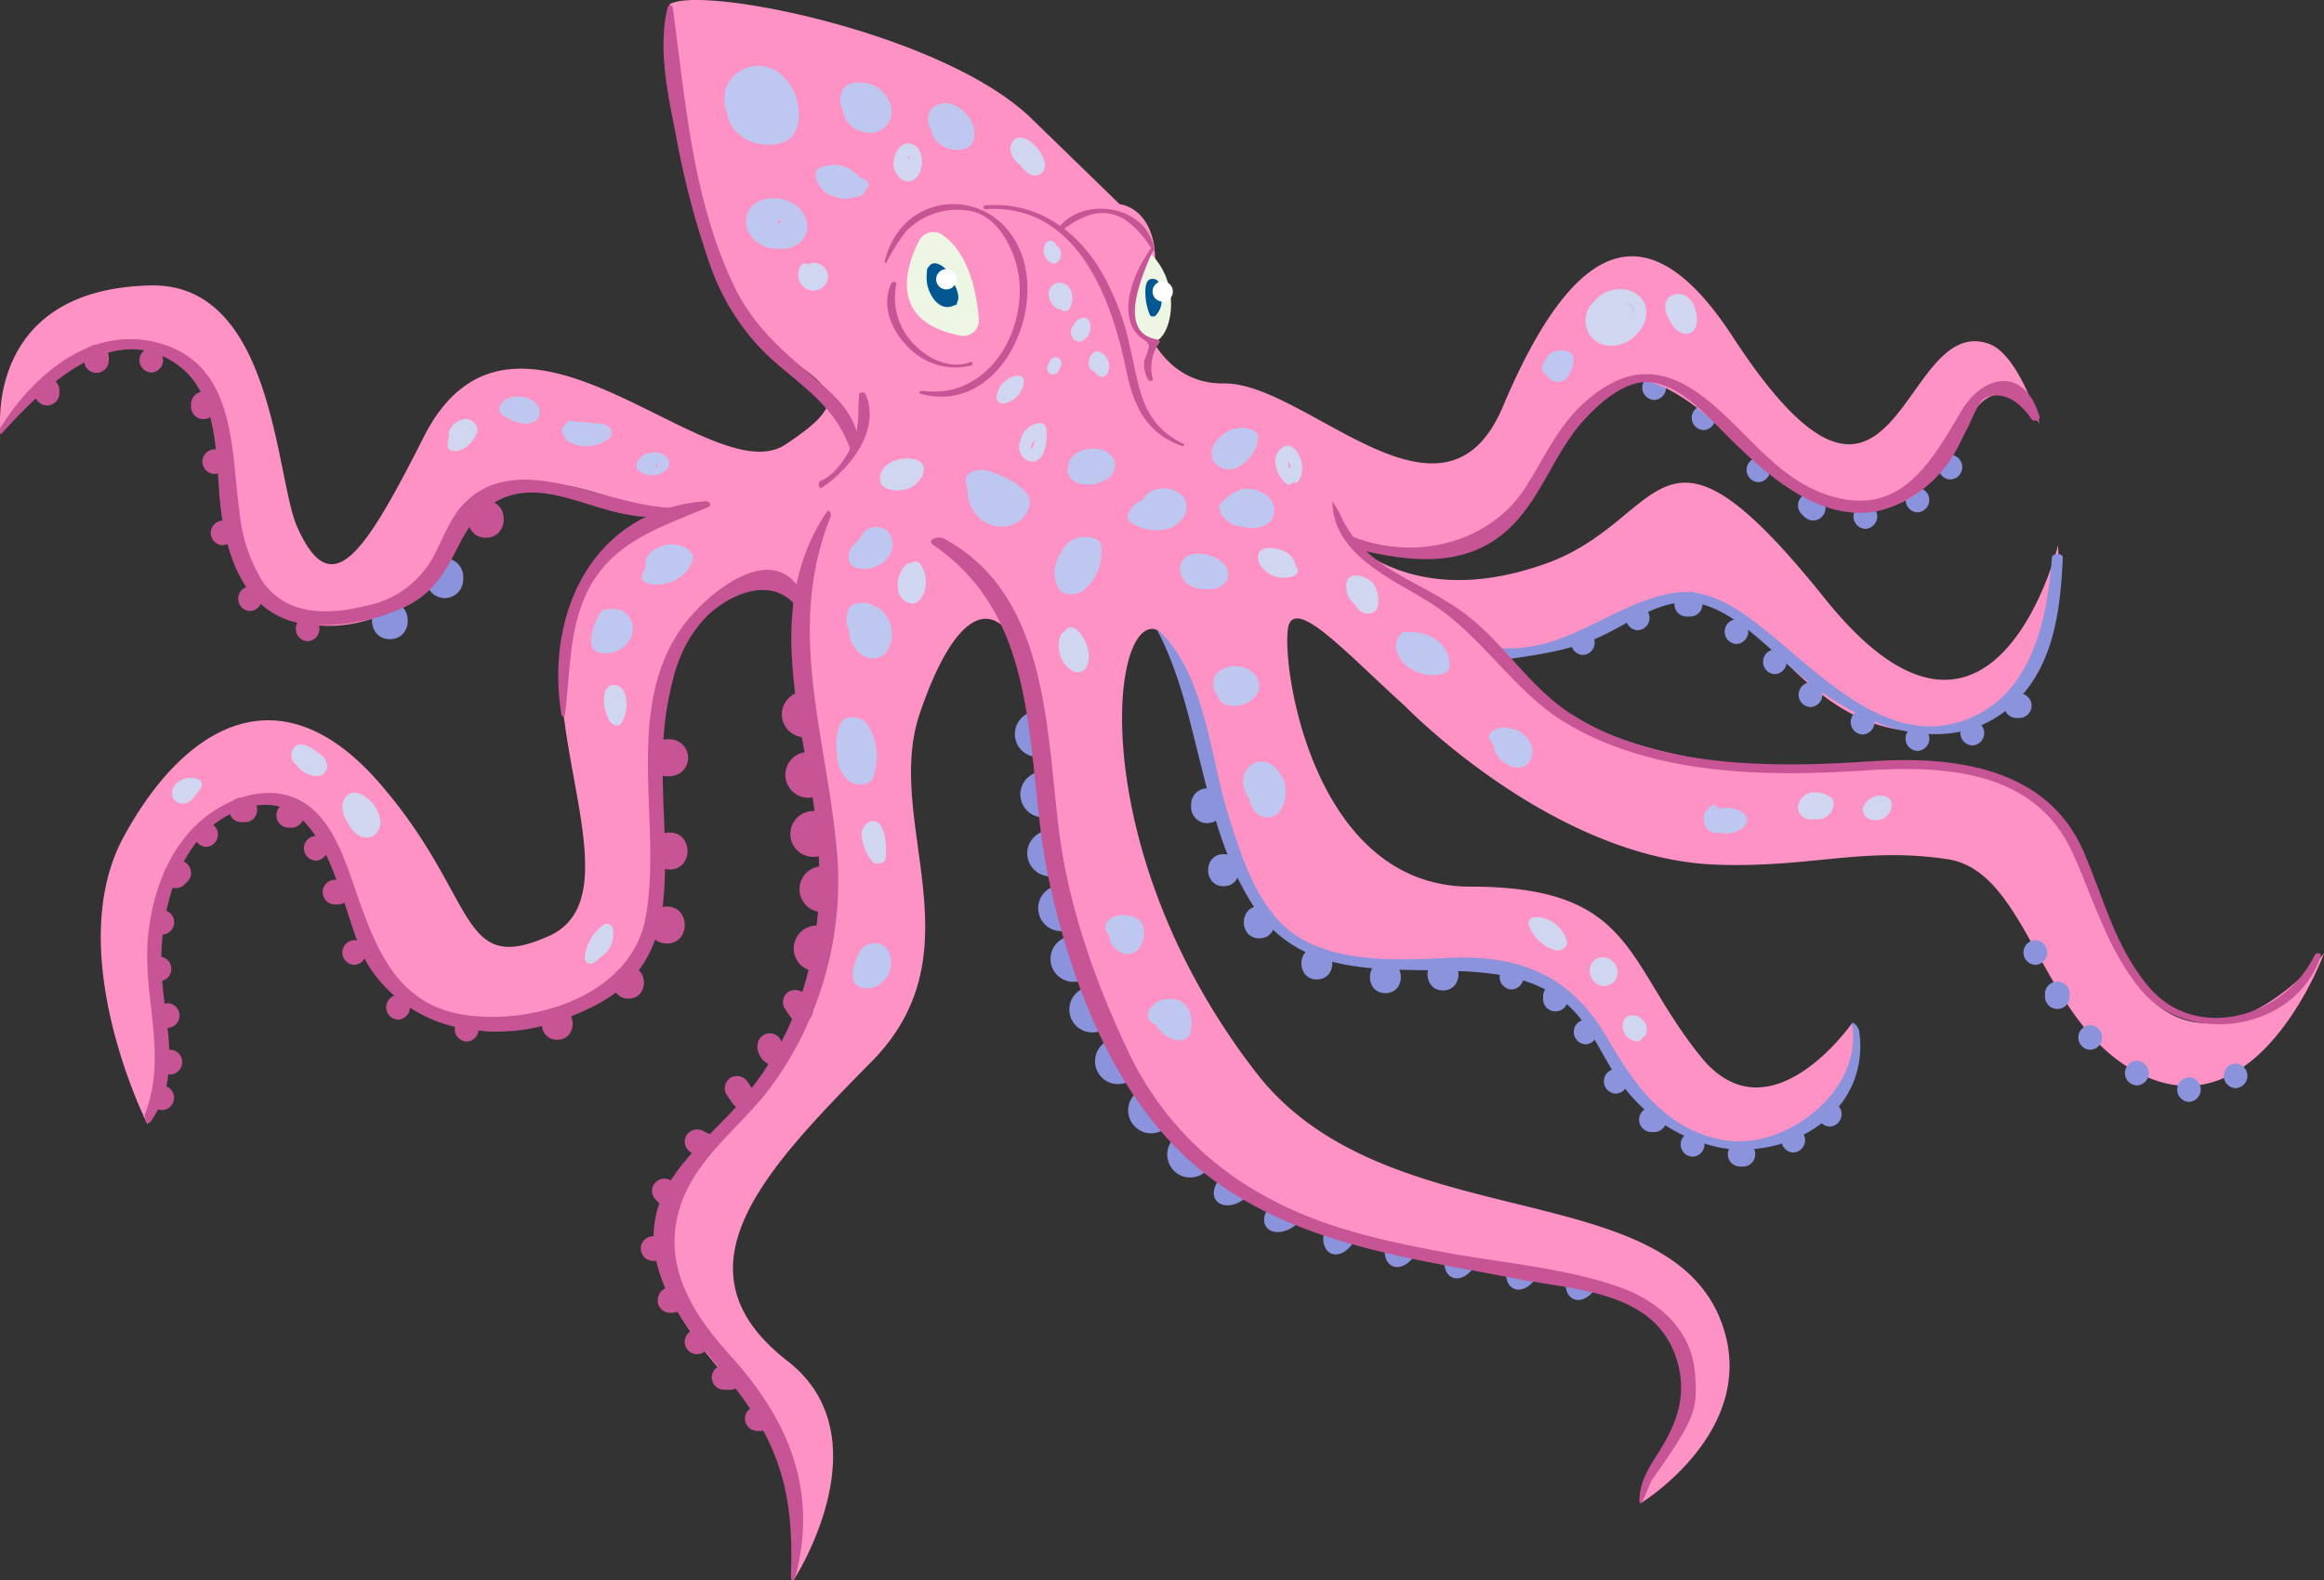 <svg id="Group_1811" data-name="Group 1811" xmlns="http://www.w3.org/2000/svg" xmlns:xlink="http://www.w3.org/1999/xlink" width="283.745" height="193" viewBox="0 0 283.745 193">
  <rect x="0" y="0" width="283.745" height="193" fill="#333333" stroke="none"/>
  <defs>
    <clipPath id="clip-path">
      <rect id="Rectangle_645" data-name="Rectangle 645" width="283.745" height="193" fill="none"/>
    </clipPath>
  </defs>
  <g id="Group_1810" data-name="Group 1810" clip-path="url(#clip-path)">
    <path id="Path_14175" data-name="Path 14175" d="M113.029,183.985c2.909,0,2.913-4.52,0-4.52s-2.913,4.52,0,4.52" transform="translate(-65.427 -105.93)" fill="#8a93db"/>
    <path id="Path_14176" data-name="Path 14176" d="M131.522,168.983v-.335a2.26,2.26,0,1,0-4.52,0v.335a2.26,2.26,0,1,0,4.52,0" transform="translate(-74.963 -98.209)" fill="#8a93db"/>
    <path id="Path_14177" data-name="Path 14177" d="M536.253,149.569l.335.334a1.507,1.507,0,0,0,2.131-2.131l-.335-.334a1.507,1.507,0,1,0-2.131,2.131" transform="translate(-316.269 -86.771)" fill="#8a93db"/>
    <path id="Path_14178" data-name="Path 14178" d="M553.723,153.264a1.508,1.508,0,0,0,0-3.014,1.508,1.508,0,0,0,0,3.014" transform="translate(-325.977 -88.685)" fill="#8a93db"/>
    <path id="Path_14179" data-name="Path 14179" d="M569.25,148.361a1.508,1.508,0,0,0,0-3.013,1.508,1.508,0,0,0,0,3.013" transform="translate(-335.142 -85.792)" fill="#8a93db"/>
    <path id="Path_14180" data-name="Path 14180" d="M579.056,138.555a1.508,1.508,0,0,0,0-3.014,1.508,1.508,0,0,0,0,3.014" transform="translate(-340.93 -80.003)" fill="#8a93db"/>
    <path id="Path_14181" data-name="Path 14181" d="M521.853,139.372a1.508,1.508,0,0,0,0-3.013,1.508,1.508,0,0,0,0,3.013" transform="translate(-307.166 -80.486)" fill="#8a93db"/>
    <path id="Path_14182" data-name="Path 14182" d="M505.51,123.845a1.508,1.508,0,0,0,0-3.013,1.508,1.508,0,0,0,0,3.013" transform="translate(-297.519 -71.321)" fill="#8a93db"/>
    <path id="Path_14183" data-name="Path 14183" d="M490.8,114.856a1.508,1.508,0,0,0,0-3.014,1.508,1.508,0,0,0,0,3.014" transform="translate(-288.837 -66.015)" fill="#8a93db"/>
    <path id="Path_14184" data-name="Path 14184" d="M308.018,214.292a2.8,2.8,0,1,1-2.763-2.344,2.579,2.579,0,0,1,2.763,2.344" transform="translate(-178.547 -125.103)" fill="#8a93db"/>
    <path id="Path_14185" data-name="Path 14185" d="M309.653,232.27a2.8,2.8,0,1,1-2.763-2.344,2.58,2.58,0,0,1,2.763,2.344" transform="translate(-179.512 -135.714)" fill="#8a93db"/>
    <path id="Path_14186" data-name="Path 14186" d="M311.7,249.84a2.8,2.8,0,1,1-2.763-2.344,2.579,2.579,0,0,1,2.763,2.344" transform="translate(-180.718 -146.085)" fill="#8a93db"/>
    <path id="Path_14187" data-name="Path 14187" d="M314.964,266.184a2.8,2.8,0,1,1-2.762-2.344,2.579,2.579,0,0,1,2.762,2.344" transform="translate(-182.647 -155.732)" fill="#8a93db"/>
    <path id="Path_14188" data-name="Path 14188" d="M318.642,281.3a2.8,2.8,0,1,1-2.763-2.344,2.58,2.58,0,0,1,2.763,2.344" transform="translate(-184.818 -164.655)" fill="#8a93db"/>
    <path id="Path_14189" data-name="Path 14189" d="M238.622,208.505a2.8,2.8,0,1,1-2.685-2.433,2.579,2.579,0,0,1,2.685,2.433" transform="translate(-137.587 -121.634)" fill="#c75495"/>
    <path id="Path_14190" data-name="Path 14190" d="M239.674,226.528a2.8,2.8,0,1,1-2.685-2.432,2.579,2.579,0,0,1,2.685,2.432" transform="translate(-138.208 -132.272)" fill="#c75495"/>
    <path id="Path_14191" data-name="Path 14191" d="M241.147,244.153a2.8,2.8,0,1,1-2.685-2.433,2.579,2.579,0,0,1,2.685,2.433" transform="translate(-139.077 -142.675)" fill="#c75495"/>
    <path id="Path_14192" data-name="Path 14192" d="M243.884,260.6a2.8,2.8,0,1,1-2.685-2.432,2.579,2.579,0,0,1,2.685,2.432" transform="translate(-140.693 -152.38)" fill="#c75495"/>
    <path id="Path_14193" data-name="Path 14193" d="M242.167,278.275a2.8,2.8,0,1,1-2.685-2.432,2.579,2.579,0,0,1,2.685,2.432" transform="translate(-139.68 -162.816)" fill="#c75495"/>
    <path id="Path_14194" data-name="Path 14194" d="M323.893,295.64a2.8,2.8,0,1,1-3.285-1.528,2.58,2.58,0,0,1,3.285,1.528" transform="translate(-187.991 -173.531)" fill="#8a93db"/>
    <path id="Path_14195" data-name="Path 14195" d="M331.044,310.291a2.8,2.8,0,1,1-3.587-.51,2.58,2.58,0,0,1,3.587.51" transform="translate(-192.455 -182.561)" fill="#8a93db"/>
    <path id="Path_14196" data-name="Path 14196" d="M340.774,324.787a2.8,2.8,0,1,1-3.615-.241,2.578,2.578,0,0,1,3.615.241" transform="translate(-198.284 -191.2)" fill="#8a93db"/>
    <path id="Path_14197" data-name="Path 14197" d="M352.419,337.963a2.8,2.8,0,1,1-3.615-.241,2.58,2.58,0,0,1,3.615.241" transform="translate(-205.157 -198.978)" fill="#8a93db"/>
    <path id="Path_14198" data-name="Path 14198" d="M366.389,348.828c.631.854.15,2.281-1.077,3.189s-2.733.951-3.364.1-.15-2.281,1.077-3.189,2.733-.951,3.364-.1" transform="translate(-213.476 -205.535)" fill="#8a93db"/>
    <path id="Path_14199" data-name="Path 14199" d="M381.4,356.8c.632.854.15,2.281-1.077,3.189s-2.733.951-3.364.1-.15-2.281,1.076-3.189,2.733-.951,3.364-.1" transform="translate(-222.339 -210.238)" fill="#8a93db"/>
    <path id="Path_14200" data-name="Path 14200" d="M397.555,361.132c.964.447,1.223,1.932.581,3.316s-1.945,2.142-2.908,1.7-1.223-1.932-.581-3.315,1.945-2.143,2.908-1.7" transform="translate(-232.733 -213.083)" fill="#8a93db"/>
    <path id="Path_14201" data-name="Path 14201" d="M415.861,364.889c.963.447,1.223,1.931.581,3.315s-1.944,2.143-2.908,1.7-1.223-1.932-.581-3.315,1.944-2.143,2.908-1.7" transform="translate(-243.538 -215.301)" fill="#8a93db"/>
    <path id="Path_14202" data-name="Path 14202" d="M433.635,368.259c.963.447,1.223,1.932.58,3.316s-1.944,2.143-2.908,1.7-1.223-1.932-.581-3.315,1.945-2.143,2.908-1.7" transform="translate(-254.029 -217.29)" fill="#8a93db"/>
    <path id="Path_14203" data-name="Path 14203" d="M452.021,371.631c.963.447,1.223,1.931.581,3.316s-1.945,2.142-2.908,1.694-1.224-1.931-.581-3.314,1.945-2.143,2.908-1.7" transform="translate(-264.882 -219.28)" fill="#8a93db"/>
    <path id="Path_14204" data-name="Path 14204" d="M469.795,374.7c.963.447,1.223,1.932.581,3.315s-1.945,2.143-2.908,1.7-1.223-1.931-.581-3.315,1.945-2.143,2.908-1.7" transform="translate(-275.373 -221.089)" fill="#8a93db"/>
    <path id="Path_14205" data-name="Path 14205" d="M171.494,86.176s18.081,18.751,38.172,19.422c11.457.381,17.788-2.217,28.127-.67s11.381,21.6,24.9,26.826,21.052-15.314,21.052-15.314-17.519,21.756-26.974-4.3S238.65,95.513,214.353,93.543c-24.778-2.009-31.475-13.394-31.475-13.394,7.621-.729,14.063-6.027,23.651-7.038,8.32-.876,13.656,17.531,30.053,16.169s14.689-22.675,14.689-22.675-7.918,32.118-28.457,6.5-19.175-9.7-33.908-4.342c-18.164,6.605-26.118-4.688-26.118-4.688s1.2,3.09,10.444,3.862,11.655-3.986,17.36-12.891c6.015-9.387,8.7-13.614,23.214.574S237.473,58.537,239.614,53c3.87-10.016,9.41-1.262,9.41-1.262S246.5,43.317,242.859,42c-10.976-3.968-11.094,30.112-31.328-.91-10.34-15.854-19.327-12.057-28.05,8.583-7.248,17.15-24.041-3.01-34.074-2.847-6.953.113-9.336-6.585-9.336-6.585a26.568,26.568,0,0,0,.849-10.173c-.758-4.843-4.223-5.133-4.223-5.133L125.939,14.478C115.182,4.018,85.434-1.881,81.743.542c0,0,1.787,34.3,10.575,40.492s12.773,7.214,3.544,13.272-33.032-22.854-44.118-.954c-7.413,14.643-11.284,20.331-15.458,11-2.662-5.95-2.81-29.806-17.89-29.493C-1.954,35.281.055,52.692.055,52.692s2.679-6.027,10.715-9.375c9.262-3.859,18.268,3.358,17.429,20.361S50.688,79.9,55.343,65.945s24.934-2.7,24.934-2.7S73.531,64.692,69.792,73.98c-5.447,13.535,8.222,35.388-2.769,40.323-11.155,5.008-8.553-4.756-20.76-18.751S22.385,88.779,15.1,102.191c-7.674,14.121,2.886,35.07,2.886,35.07,2.834-5.546.386-11.577,1.462-24.463s18.437-25.776,23.5-2.817,28.785,17.429,35.524,6.381S73.785,74.635,91.8,70.774c9.375-2.009,3.345,6.008,8.055,26.206s-3.988,33.812-15.347,44.473,1.469,24,7.9,30.708c8.095,8.44,4.512,20.76,4.512,20.76s11.284-17.342-.77-26.717c-14.332-11.147-3.013-23.1,10.279-36.577,13.325-13.506,1.373-29.338,5.879-42.533,6.945-20.338,14.312-10.962,14.312,6.449,0,19.2,11.691,45.691,26.118,52.9,16.072,8.037,44.475,8.675,51.042,15.214,4.631,4.611,1.563,13.522-2.372,18.668a4.6,4.6,0,0,0-1.029,3.209s14.639-8.963,9.81-22.025c-6.75-18.258-41.1-10.244-56.782-30.468C133.163,104.933,135.289,76.8,140.688,76.8c5.357,0,4.688,38.172,24.109,40.181s24.778-2.009,30.8,10.715,19.421,16.072,26.787,8.036,3.683-10.715,3.683-10.715-10.045,14.4-18.416,4.018c-9.334-11.575-8.036-20.76-28.126-20.76s-23.439-29.466-22.1-32.145,7.367,4.018,14.063,10.045" transform="translate(0 -0.001)" fill="#ff92c4"/>
    <path id="Path_14206" data-name="Path 14206" d="M279.008,79.779c-.244-2.983-1.154-8.019-4.455-10.28a1.938,1.938,0,0,0-2.828.705c-1.6,3.112-3.9,9.852,5.016,11.6a1.914,1.914,0,0,0,2.268-2.027" transform="translate(-159.496 -40.818)" fill="#edf6e3"/>
    <path id="Path_14207" data-name="Path 14207" d="M339.661,75.021s-3.454,6.54-.85,10.172,6.112-5.294.85-10.172" transform="translate(-199.41 -44.281)" fill="#edf6e3"/>
    <path id="Path_14208" data-name="Path 14208" d="M293.231,61.61c11.208-.752,15.44,10.757,17.265,19.659.885,4.316,2.415,7.709,6.8,9.259.183.064.479-.12.218-.244-5.151-2.453-5.37-6.733-6.527-11.7a30.966,30.966,0,0,0-4.011-10.131c-3.169-4.833-7.917-7.787-13.749-7.3-.2.017-.2.465,0,.452" transform="translate(-172.992 -36.068)" fill="#c75495"/>
    <path id="Path_14209" data-name="Path 14209" d="M263.814,68a23.161,23.161,0,0,1,2.447-3.867,8.685,8.685,0,0,1,8.137-2.387c3.38.842,5.36,5.253,5.652,8.352.649,6.9-4.1,14.582-11.841,13.541-.219-.029-.577.253-.225.35,9.335,2.611,15.217-9.425,12.328-17.1-3.184-8.455-14.576-7.985-16.682.945-.023.1.1.318.183.162" transform="translate(-155.607 -35.909)" fill="#c75495"/>
    <path id="Path_14210" data-name="Path 14210" d="M274.589,93.81c-2.912,1.083-6.034-.783-7.747-3.077a8.169,8.169,0,0,1-1.36-6.49c.044-.27-.53-.248-.621-.054-1.346,2.877.169,6.112,2.368,8.113a7.96,7.96,0,0,0,7.4,1.932c.218-.043.162-.5-.038-.424" transform="translate(-156.035 -49.606)" fill="#c75495"/>
    <path id="Path_14211" data-name="Path 14211" d="M338.972,73.9c-1.839,2.534-4.156,7.551-1.715,10.463.572.682,1.321.785,1.483,1.5a12.883,12.883,0,0,1-.552,1.631,3.6,3.6,0,0,0,.45,2.481c.088.17.617.2.574-.051a5.261,5.261,0,0,1,.775-4.486c.15-.2-.051-.377-.253-.409-5.155-.822-1.607-8.29-.526-10.854.062-.148-.078-.5-.237-.278" transform="translate(-198.444 -43.577)" fill="#c75495"/>
    <path id="Path_14212" data-name="Path 14212" d="M327.129,67.145c-.831-5.273-8.453-6.569-11.6-2.718-.23.282.356.393.53.268,2.259-1.611,4.689-2.792,7.386-1.233a11.186,11.186,0,0,1,3.472,3.869c.117.174.228-.075.211-.187" transform="translate(-186.21 -36.714)" fill="#c75495"/>
    <path id="Path_14213" data-name="Path 14213" d="M278.281,79.825a4.207,4.207,0,0,0,.428,1.185c.151.354.626,1.193.447,1.585l-.722.564-.287-.173a1.957,1.957,0,0,1-.539-.655,4.175,4.175,0,0,1-.56-1.509c-.045-.266-.242-1.285,0-1.487.405-.334,1.03.889,1.119,1.058a6.259,6.259,0,0,1,.683,2.906l.922-.165a5.872,5.872,0,0,1-1.585-3.571l-.836.227a2.555,2.555,0,0,1,.993,1.015c.1.185.564,1.28.344,1.4-.142.075-1.313-2.443-.957-2.86l-.42.158c.268.02.746,1.25.823,1.512.2.682-.2.4-.4.116a3.96,3.96,0,0,1-.354-.816c-.062-.166-.259-1.058-.617-.795.053-.039.324.668.334.706.091.347.3,1.417,0,1.69l.415-.157a5.167,5.167,0,0,1-.263-.686,1.538,1.538,0,0,1,.112-.8l-.877.075c.318.419.628.844.92,1.281.075.113.731,1.294.557.633l-.334.387a1.655,1.655,0,0,1,.961.05c.038-.192.076-.384.115-.576a1.145,1.145,0,0,1-.916-.236c-.2-.126-.82-.032-.579.293a1.607,1.607,0,0,0,1.75.55c.306-.067.523-.454.114-.575a3.6,3.6,0,0,0-1.7-.113c-.2.034-.392.169-.334.387.187.714,1.132,1.364,1.732.609.315-.4.091-.738-.144-1.117-.4-.653-.85-1.279-1.314-1.89-.176-.232-.763-.221-.877.075-.284.736-.17,1.921.7,2.234,1.039.374,1.076-.8,1.015-1.489-.067-.753-.347-2.025-1.322-2.049-1.269-.032-.409,1.678-.16,2.228.333.735,1.012,1.8,1.979,1.348,1.023-.482.345-1.909-.079-2.577-.3-.474-1.393-1.59-1.85-.567-.185.414.086,1.074.21,1.466a5.659,5.659,0,0,0,.893,1.862c.505.609,1.7.743,1.857-.237a3.278,3.278,0,0,0-1.639-2.99c-.2-.115-.873-.155-.836.227a6.426,6.426,0,0,0,1.709,3.9c.2.21.924.254.922-.163-.009-1.535-.56-3.872-2.082-4.638-1.734-.872-1.783,1.521-1.525,2.563.3,1.226,1.348,2.927,2.865,2.53,2-.524.115-3.324-.495-4.216-.186-.272-.343.121-.325.288" transform="translate(-162.981 -46.319)" fill="#005791"/>
    <path id="Path_14214" data-name="Path 14214" d="M342.256,84.2a7.49,7.49,0,0,1,.312,1.526,2.4,2.4,0,0,1-.674,1.6l.7.061a6.782,6.782,0,0,1-.482-1.991c-.018-.224-.138-1.7.2-1.756l-.405-.07c.453.233.419,1.221.394,1.648a4.149,4.149,0,0,1-.4,1.516h.821a6.407,6.407,0,0,1-.173-2.78l-.84.074a3.228,3.228,0,0,1,.128,2.225h.833a3.351,3.351,0,0,1-.291-2.135l-.854.076a3.309,3.309,0,0,1,.345,1.615c.014.284.537.268.64.057a1.878,1.878,0,0,0-.146-1.824c-.167-.287-.79-.3-.854.076a3.608,3.608,0,0,0,.327,2.286c.124.247.743.319.833,0a3.7,3.7,0,0,0-.137-2.525c-.131-.311-.788-.273-.84.075a6.747,6.747,0,0,0,.206,2.928c.089.307.705.252.821,0,.363-.79.994-3.9-.632-3.769-.644.052-.756.749-.79,1.273a7.1,7.1,0,0,0,.551,3.136c.1.251.542.228.7.06a2.666,2.666,0,0,0-.137-3.808c-.278-.266-.251.484-.165.431" transform="translate(-201.448 -49.055)" fill="#005791"/>
    <path id="Path_14215" data-name="Path 14215" d="M198.174,1.947c-1.109,4.9-.033,10.107.945,14.964a105.929,105.929,0,0,0,4.27,16.39,28.192,28.192,0,0,0,7.219,11.222c3.934,3.577,8.075,5.992,9.889,11.262.128.37,1.025.343,1.031-.092.047-3.453-2.139-5.767-4.641-7.93-4.3-3.715-8.115-6.728-10.618-12.006-5.019-10.583-5.883-22.435-7.418-33.81-.07-.515-.574-.458-.677,0" transform="translate(-116.695 -0.934)" fill="#c75495"/>
    <path id="Path_14216" data-name="Path 14216" d="M244.369,128.581c3.362-2.229,7.223-7.059,5.293-11.407-.122-.274-.751-.266-.781.069-.175,1.988.1,3.673-.661,5.627-.715,1.85-2.17,4.106-4.068,4.93-.376.163-.192,1.051.216.78" transform="translate(-143.991 -69.048)" fill="#c75495"/>
    <path id="Path_14217" data-name="Path 14217" d="M43.909,237.14c3.813-5.543,1.656-11.734,1.292-17.958-.419-7.165,1.888-17.159,9.487-20.013,11.094-4.166,12.2,13.1,15.75,18.974a17.077,17.077,0,0,0,11.99,7.761c5.255.763,9.323.121,14.771-2.422,5.719-2.669,8.552-6.656,9.212-12.914.86-8.167-.922-16.248.577-24.413.706-3.849,1.589-6.976,4.158-10,2.343-2.757,8.2-6.114,11.6-1.791.281.359.872-1.258.567-1.815-3.557-6.5-11.506.2-14.319,3.943-7.636,10.163-2.591,24.306-4.71,35.809-1.7,9.212-12.94,12.934-21.424,11.972-9.333-1.059-11.716-8.783-14.366-16.408-1.389-4-3.271-9.078-7.755-10.436-3.674-1.113-7.807.549-10.608,2.913-4.071,3.436-6.024,8.838-6.571,14.008-.8,7.521,2.437,14.593-.39,21.922-.173.448.254,1.571.739.867" transform="translate(-25.458 -100.241)" fill="#c75495"/>
    <path id="Path_14218" data-name="Path 14218" d="M215.893,152.376c-7.1,10.485-3.786,22.809-1.826,34.372,2.3,13.568.538,26.886-8.7,37.648-3.305,3.849-8.252,7.6-9.961,12.551-1.621,4.7-.078,9.351,2.523,13.526,2.809,4.51,6.438,7.854,9.221,12.385,3.7,6.019,4.661,11.5,4.359,19.432-.027.7.375.759.545.121,2.813-10.592-.886-19.223-7.885-26.956-4.729-5.224-8.591-11.26-6.075-18.571,1.991-5.786,7.45-9.561,11-14.333A42.519,42.519,0,0,0,217,192.491c-1.43-13.635-6-26.146-.639-39.562.114-.286-.167-1-.47-.553" transform="translate(-114.945 -89.855)" fill="#c75495"/>
    <path id="Path_14219" data-name="Path 14219" d="M370.675,262.244c-.385-5.182-4.326-8.742-9.07-10.453-6.676-2.408-14.577-3.009-21.535-4.31-8.049-1.505-15.815-3.222-22.938-7.449a38.9,38.9,0,0,1-15.547-16.844c-4-8.369-7.311-17.627-8.51-26.832-1.623-12.458-1.25-29.236-14.177-36.061-.58-.306-2.138.184-1.227.807,13.8,9.45,11.015,26.677,14.152,41.056,2.865,13.135,8.442,27.656,19.431,36.034,10.973,8.366,24.554,9.971,37.7,12.535,7.371,1.438,17.292,1.49,19.647,10.394,1.061,4.013-.208,7.382-2.314,10.71-1.23,1.943-2.365,3.63-2.4,6.01,0,.3.315.418.393.081l1.051-2.489c5.388-7.688,5.691-8.6,5.349-13.187" transform="translate(-163.731 -94.559)" fill="#c75495"/>
    <path id="Path_14220" data-name="Path 14220" d="M.166,112.623C5.2,107.1,13.618,98.5,21.606,104.149c4.966,3.51,4.729,10.794,5.2,16.175.619,7.113,3.059,15.1,11.384,15.637a24.028,24.028,0,0,0,11.266-2.211c3.589-1.715,4.965-4.383,6.7-7.775,2.351-4.593,5.651-6.883,10.941-5.991,2.757.465,5.361,1.544,8.072,2.2,3.709.89,7.16,1,10.591-.749.669-.341.923-.57.51-.413-8.756,3.34-21.883-7.843-29.629.14-1.593,1.641-2.327,3.73-3.353,5.729a11.938,11.938,0,0,1-8.669,6.749c-4.76,1.167-9.888,1.173-12.739-3.262a19.986,19.986,0,0,1-2.63-8.133c-1.044-7.375-.37-17.439-9.012-20.442C11.762,98.853,4.263,105.136.094,111.816c-.106.17-.168,1.072.072.808" transform="translate(0 -59.646)" fill="#c75495"/>
    <path id="Path_14221" data-name="Path 14221" d="M167.139,175.441c.7-5.08.424-10.279,2.752-15.021,2.989-6.086,8.949-7.881,14.728-10.3.552-.232.176-.768-.3-.732-13.768,1.03-19.622,13.661-17.6,26.051.049.3.38.309.422,0" transform="translate(-98.175 -88.176)" fill="#c75495"/>
    <path id="Path_14222" data-name="Path 14222" d="M430.37,236.5c-.085-.622-1-1.468-.888-.807,1.373,8.072-8.148,15.431-15.688,14.08-7.158-1.282-10.912-6.82-14.283-12.607-4.333-7.439-10.535-10.073-19.427-9.626-5.888.3-12.915.565-17.893-2.385-5-2.962-6.971-9.2-8.7-14.543-2.35-7.263-2.887-18-8.944-23.309,5.348,9.968,5.33,23.3,11.49,33.313,6.517,10.6,18.073,7.664,28.572,8.745,4.65.478,8.889,1.911,11.835,5.727,1.983,2.568,3.175,5.652,5.181,8.21a19.762,19.762,0,0,0,11.777,7.407c8.356,1.481,18.339-4.2,16.967-14.206" transform="translate(-203.369 -110.557)" fill="#8a93db"/>
    <path id="Path_14223" data-name="Path 14223" d="M403.673,132.928c6.912,1.639,14.287,2.5,19.693-3.879,3.04-3.588,4.549-8.135,7.642-11.659,1.818-2.071,5.02-5.008,7.986-4.9,3.5.123,6.675,3.467,8.99,5.8,4.852,4.9,11.917,11.695,19.537,9.85a15.221,15.221,0,0,0,8.56-6.314c.786-1.16,1.32-2.462,1.984-3.691.441-.815,1.325-3.331,2.205-3.721,2.384-1.056,4.507.891,5.63,2.606.21.321,1.112.2.977-.27-1.765-6.164-6.854-5.317-9.574-.692-3.834,6.521-7.725,13.437-16.912,10-5.843-2.184-9.439-7.7-14.136-11.434-5.287-4.2-9.811-4.162-14.813.234-3.36,2.953-4.966,6.764-7.307,10.456-4.283,6.754-13.369,9.089-21.03,6.076-.524-.207.636,1.635,1.117,1.75Z" transform="translate(-237.857 -65.826)" fill="#c75495"/>
    <path id="Path_14224" data-name="Path 14224" d="M446.48,178.077c4.106-.6,7.956-1.055,11.808-2.72,4.224-1.827,8.439-5.6,13.326-3.938,4.5,1.531,8.422,6.172,12.1,9.04a33.217,33.217,0,0,0,9.39,5.506c5.073,1.773,10.721,1.706,15.072-1.752,5.725-4.549,6.631-11.864,6.924-18.66.026-.583-1.279-.59-1.324,0-.633,8.245-2.771,17.927-12.036,20.258-8.681,2.185-16.662-6.35-22.676-11.172-3.7-2.964-7.481-5.742-12.4-4.606-7.165,1.656-12.226,7.029-20.182,6.574-.674-.039-.626,1.563,0,1.471" transform="translate(-263.248 -97.458)" fill="#8a93db"/>
    <path id="Path_14225" data-name="Path 14225" d="M216.184,24.406q.628-1.328.084-.408-.074.346-.139.694a3.23,3.23,0,0,0,.041.839,4.078,4.078,0,0,0,.991,2.075,5.6,5.6,0,0,0,6.163,1.229c1.544-.818,1.756-2.989,1.441-4.537a6.313,6.313,0,0,0-2.552-4,4.334,4.334,0,0,0-5.151.436,4.084,4.084,0,0,0,2.437,7.043c1.152.13,3.335-.093,3.395-1.7a12.34,12.34,0,0,0-.414-1.977,1.46,1.46,0,0,1,.247-1.194l-5.151.436a2.684,2.684,0,0,1,1.312,3.541l1.973-1.3c.688-.1.826.306.485-.168a1.892,1.892,0,0,1-.489-1.015c-.183-2.154-4.288-1.99-4.672,0" transform="translate(-127.357 -11.594)" fill="#bdc7ef"/>
    <path id="Path_14226" data-name="Path 14226" d="M224.337,62.716c.272-.631-.1.287-.118.406a1.366,1.366,0,0,0,.08.746,2.144,2.144,0,0,0,1.145,1.118,3.242,3.242,0,0,0,3.629-.7c1.4-1.553.514-3.7-1.139-4.636-1.9-1.073-5.234-.715-5.6,1.868-.3,2.12,1.881,3.878,3.868,3.721.727-.057,1.934-.318,1.934-1.269,0-.908-1.219-1.277-1.934-1.269a1.514,1.514,0,0,1,.44.094c-.18-.071-.175-.066.015.018-.326-.245.133.2-.137-.129a2.5,2.5,0,0,1-.311-.582,1.457,1.457,0,0,1-.019-.441c-.023.207.008-.383.031-.16-.008-.081.2-.175-.071-.019.449-.257.154-.07-.293-.034-.135-.018-.109-.012.077.019q-.234-.065.052.035c-.122-.064.238.161.241.163a1.28,1.28,0,0,1,.364.606,1.266,1.266,0,0,1,.007.483c-.019.1-.252.422-.248.487-.061.057-.042.064.057.019a1.224,1.224,0,0,1,.774.032c.023-.059-.077-.248-.077-.325,0-1.213-2.365-1.174-2.766-.246" transform="translate(-131.215 -34.871)" fill="#bdc7ef"/>
    <path id="Path_14227" data-name="Path 14227" d="M250.964,26.984c.281-.606-.062.126-.106.256a2.269,2.269,0,0,0-.124.613,2.435,2.435,0,0,0,.3,1.218,3.29,3.29,0,0,0,2.292,1.577,2.665,2.665,0,0,0,2.995-1.208,2.821,2.821,0,0,0,.187-2.095,3.847,3.847,0,0,0-3.71-2.751,2.519,2.519,0,0,0-1.957.62,2.482,2.482,0,0,0-.461,1.385,2.67,2.67,0,0,0,1.485,2.527,2.2,2.2,0,0,0,1.831.155c.439-.172.905-.6.694-1.12a2.77,2.77,0,0,1-.211-2.023l-1.276.838q.147-.043.3-.077a1.407,1.407,0,0,1-.626-.05l-.02-.012a1.6,1.6,0,0,1,.185.126,2.858,2.858,0,0,1,.386.606,1.2,1.2,0,0,1-.25,1.482l.993-.5c.574-.077.393.122.1-.328a1.41,1.41,0,0,1-.212-.989c.073-.595-.808-.883-1.233-.917a1.538,1.538,0,0,0-1.561.669" transform="translate(-147.785 -14.516)" fill="#bdc7ef"/>
    <path id="Path_14228" data-name="Path 14228" d="M277.412,32.5a2.151,2.151,0,0,0,.061,2.811,3.429,3.429,0,0,0,3.687.96c1.167-.456,1.158-2.052.78-3.046a4.235,4.235,0,0,0-2.386-2.273,2.282,2.282,0,0,0-2.761.738,2.166,2.166,0,0,0-.112,1.916,2.477,2.477,0,0,0,2.028,1.369c.573.083,2.416-.215,1.882-1.236a1.462,1.462,0,0,1-.174-1.392l-1.812.906a2.336,2.336,0,0,0-.294-.035c-.085.045-.009-.166.013.037.009.079.332.436.383.555a1.632,1.632,0,0,1,.058,1.253l1.138-.747c.059-.012.389.069.415.041-.02.022-.268-.313-.3-.361a1.442,1.442,0,0,1-.169-1.061c.079-.468-.624-.767-.962-.829a1.634,1.634,0,0,0-1.479.4" transform="translate(-163.21 -18.164)" fill="#bdc7ef"/>
    <path id="Path_14229" data-name="Path 14229" d="M245.164,51.6c-.79-.418-.274.248-.118.447a2.568,2.568,0,0,0,.622.567,3.688,3.688,0,0,0,1.912.531c.451.018,1.59-.3,1.467-.962a3.961,3.961,0,0,0-4.934-2.869c-.479.123-1.131.384-1.139.982a3,3,0,0,0,2.276,2.714,3.5,3.5,0,0,0,4.156-1.126c.295-.461-.323-.952-.676-1.091a1.97,1.97,0,0,0-1.783.151s-.363.252-.186.156c-.012.007-.445.194-.147.073.166,0,.19-.007.071,0s-.094,0,.064.012c-.268-.2.132.1-.182-.052.184.089-.175-.111-.188-.12.113.091-.172-.2-.163-.184a.926.926,0,0,1-.137-.529l-1.139.983c.138-.038.452-.027.216-.071a.72.72,0,0,1,.384.175,1.664,1.664,0,0,1,.628,1.056l1.414-1.219a.436.436,0,0,1,.134.052c-.06-.075-.22-.149-.295-.23-.394-.425-.678-1.239-1.258-1.415a.746.746,0,0,0-.859.345c-.147.211-.5,1.436-.138,1.629" transform="translate(-143.416 -29.029)" fill="#bdc7ef"/>
    <path id="Path_14230" data-name="Path 14230" d="M288.628,141.781c-.369.567-.708.879-.588,1.537a5.152,5.152,0,0,0,.344,1.113,4.55,4.55,0,0,0,1.43,1.8,3.815,3.815,0,0,0,4.594.011c.95-.759,1.639-2.21.794-3.3-1.14-1.475-2.851-2.073-4.515-2.71-.851-.326-2.9-.215-2.9,1.092a5.718,5.718,0,0,0,3.554,4.9,2.628,2.628,0,0,0,2.262-.191.97.97,0,0,0,.291-1.485,15.087,15.087,0,0,1-1.518-1.565,7.8,7.8,0,0,1-.805-2l-1.858,1.6a4,4,0,0,1,2.4,1.1c.465.354.414.628.117,1.137-.152.261-.393.192-.076.237.012,0-.446-.347-.588-.509a4.792,4.792,0,0,1-.692-1.1,6.886,6.886,0,0,0-1.032-1.681c-.353-.434-.873-.533-1.22,0" transform="translate(-169.867 -82.683)" fill="#bdc7ef"/>
    <path id="Path_14231" data-name="Path 14231" d="M316.326,160.9a4,4,0,0,0-1.642,5.287c.522,1.2,2.434.99,3.239.278a6.188,6.188,0,0,0,2.06-5.215c-.118-1.142-1.516-1.278-2.4-1.2-1.832.164-3.738,2.469-1.735,3.819a1.806,1.806,0,0,0,2.459-.427c.124-.262.164-.542.285-.8.183-.388.31-.242,0-.2l-2.4-1.2a4.357,4.357,0,0,1-1.334,4.041l3.238.278a3.521,3.521,0,0,1-.3-2.029c.081-.665.422-1.244.495-1.9.1-.859-1.466-.99-1.971-.742" transform="translate(-185.515 -94.462)" fill="#bdc7ef"/>
    <path id="Path_14232" data-name="Path 14232" d="M320.338,135.763q-.275,1.3.315.9a1.076,1.076,0,0,0,.4-.289,1.276,1.276,0,0,0,.218-.4c-.079.164-.034.089.039-.027-.066.106-.184.127-.017.016.036-.027.073-.053.112-.076q.161-.092,0,0c-.114.056-.112.06,0,.012l-.22.056c.143-.035.407-.023-.083-.01.213-.006-.359-.07-.421-.094.23.086-.214-.148-.254-.193.128.144.01-.136,0-.025s.1.171.031.01a.84.84,0,0,1,0,.173l.031-.136a.72.72,0,0,1-.044.116q-.06.125.069-.089a.939.939,0,0,1-.082.1c-.071.075-.034.048.111-.081-.043.023-.192.169-.227.15l.186-.1c-.165.061-.114.05.154-.029h.934c-.078-.011-1.639-.027-.737-.033-.319,0,.459.1.135.021q.433.136.24.064-.176-.071.188.1-.189-.132.1.087a1.364,1.364,0,0,0-.372-.294,2.562,2.562,0,0,0-1.982-.246c-.406.113-1.23.523-1.115,1.088a2.093,2.093,0,0,0,1.836,1.507,3.944,3.944,0,0,0,1.123.045,4.6,4.6,0,0,0,.464-.056q.241-.053.476-.129l.259-.132c-.136.064-.143.072-.021.023.043-.017.085-.036.126-.057a3.627,3.627,0,0,0,.55-.292,2.782,2.782,0,0,0,.592-.525,1.728,1.728,0,0,0,.369-1.576c-.658-2.471-5.442-1.993-5.7.513-.042.412.435.786.778.89l.253.077-.394-.259c.343.346.883,1.145,1.393.551a1.149,1.149,0,0,0,.247-.545c.03-.164.085-.722-.069-.809" transform="translate(-187.725 -78.926)" fill="#bdc7ef"/>
    <path id="Path_14233" data-name="Path 14233" d="M338.895,146.868l-.772.21.772-.21a3.648,3.648,0,0,0-.478.034c-.107.026-.213.054-.318.084q-.3.073.017.018.337-.042-.028-.006a1.012,1.012,0,0,0-.36.064,2.275,2.275,0,0,0-.645.278A2.449,2.449,0,0,0,336.017,149a1,1,0,0,0,.5.8,5.979,5.979,0,0,0,3.9.787,3.3,3.3,0,0,0,2.61-1.921c1-2.675-2.536-3.919-4.439-2.57-.831.589-1.306,1.7-.433,2.483a2.159,2.159,0,0,0,2.086.333,1.262,1.262,0,0,0,.689-.6.65.65,0,0,0,.107-.372c-.031.086-.03.091,0,.014.066-.189.1-.078.1-.21q-.17.125.039-.019a1.193,1.193,0,0,1-.648.145q-.856.167-.956-.354.052.215.064.1a2.01,2.01,0,0,1,0,.361,2.255,2.255,0,0,1-.148.336c-.051.142-.144.139,0,.055.089-.052.272.073-.1-.008a3.557,3.557,0,0,1-.788-.326l.849.972a2.316,2.316,0,0,1,.076-.549c.075-.226.212-.374.161-.638l-.173.42a.728.728,0,0,1,.158-.136c.739-.583-.07-1.251-.772-1.224" transform="translate(-198.333 -85.905)" fill="#bdc7ef"/>
    <path id="Path_14234" data-name="Path 14234" d="M352.9,167.016c-1.21,1.678,1.363,2.522,2.659,2.327a2.231,2.231,0,0,0,1.857-1.229,1.911,1.911,0,0,0-.547-1.975c-1.3-1.27-5.041-1.914-5.23.64a2.36,2.36,0,0,0,.993,1.99c.887.656,2.655.853,3.475-.034a.749.749,0,0,0,0-1.033,2.226,2.226,0,0,0-.809-.495l.615.4.1.162-.186-.289c-.073-.085-.421-.4-.166-.131-.05-.052-.1-.111-.15-.161-.171-.16.016.086-.035-.035-.03-.07-.059-.139-.086-.211-.063-.168.011.174.006,0,0-.062-.047-.212-.009-.108.026.071.078-.119-.043.055l-1.12.565c.019,0,.242-.03.241-.034.008.089-.5-.016-.555-.025-.229-.036.057-.008.089.039q.157.067-.079-.041l.1.067c-.028.022-.145-.181-.009,0s.012-.063.036.061c.031.16-.048-.126.015.027.055.137-.109.252.02.038.028-.046.161-.2.05-.081a1.041,1.041,0,0,1,.358-.247,1.024,1.024,0,0,1,.4-.084c.158-.009.192-.013.1-.012-.2,0,.4.051.2.016s.368.137.13.033c.031.014.3.169.141.061-.086-.06-.243-.231.03.072.159.177.182.206.135.422.281-1.325-2.08-1.646-2.723-.754" transform="translate(-207.554 -97.406)" fill="#bdc7ef"/>
    <path id="Path_14235" data-name="Path 14235" d="M364.633,148.014c.212-.567.033-.08-.019.052a1.7,1.7,0,0,0-.1.422,1.26,1.26,0,0,0,.109.662,2.452,2.452,0,0,0,1.36,1.109c1.218.472,3.022.29,3.755-.914a2.32,2.32,0,0,0-1.115-3.118,3.926,3.926,0,0,0-2.645-.454,5.151,5.151,0,0,0-2.194,1.389c-.375.313-.694.682-.485,1.2a3.181,3.181,0,0,0,3.428,1.918c.643-.086,1.223-.551,1.065-1.232a1.124,1.124,0,0,0-.293-.448c.13.16-.151-.2-.215-.291a2.17,2.17,0,0,1-.349-.6l-.485,1.2c.553-.442,1.071-.912,1.6-1.37l-1.1.553a1.431,1.431,0,0,1-.656-.068q-.192-.127.045.028c-.157-.122.1.145.048.044a.635.635,0,0,1,.108.313c-.005.079,0,.094.007.046q-.114.25-.014.049a.869.869,0,0,1,.571-.272l.239-.015q.4.052.116.008.326.106.073.014l.138.067q.164.167.01.008a1.368,1.368,0,0,0-.136-.164.169.169,0,0,1,.071.124c-.14-1.212-2.533-1.359-2.945-.261" transform="translate(-214.401 -86.005)" fill="#bdc7ef"/>
    <path id="Path_14236" data-name="Path 14236" d="M363.046,128.013l-.531.349.531-.349c-1.365.564-2.578,2.238-1.666,3.691a2.257,2.257,0,0,0,3.014.522,4.464,4.464,0,0,0,2.327-3.507c.088-.849-1.241-1.225-1.839-1.207a4,4,0,0,0-2.768,1.085,1.778,1.778,0,0,0-.424,2.322,1.836,1.836,0,0,0,1.471.643,1.813,1.813,0,0,0,1.626-.909c-.107.173.2-.353.222-.4,0,.009.2-.351.105-.215.021-.028.277-.348.126-.158q.24-.149.007-.016a1.087,1.087,0,0,1-.365.059l-1.838-1.207a2.259,2.259,0,0,1-1.2,1.833l2.832.24c.081.123.009,0,0-.057-.066-.409.034.276-.062-.213s-.009.07-.021-.164a2.125,2.125,0,0,1,0-.319.681.681,0,0,1,.1-.312c.073-.158.03-.105.149-.188a.76.76,0,0,0,.116-1.276,1.965,1.965,0,0,0-1.909-.25" transform="translate(-213.118 -75.264)" fill="#bdc7ef"/>
    <path id="Path_14237" data-name="Path 14237" d="M255.943,157.947l-.495.189.495-.189c-1.518.2-3.226,1.379-3.1,3.083a1.376,1.376,0,0,0,1.268,1.093,3.676,3.676,0,0,0,3.632-1.452,2.556,2.556,0,0,0-.017-3.01,2.2,2.2,0,0,0-3,0c-.444.606-.965,1.345-.661,2.129.259.667,1.264.644,1.8.481a3.7,3.7,0,0,0,1.857-1.461h-3c-.1-.149.046.147.053.173-.044-.161,0,.159,0,.184a.818.818,0,0,1-.135.487c-.026.057-.154.24-.057.11-.017.023-.291.308-.083.13-.116.1-.342.107-.077.071a2.322,2.322,0,0,1,.6-.029l1.268,1.094a2.594,2.594,0,0,1,.1-1.089c.082-.22.182-.542.409-.647.369-.173.712-.5.459-.92a1.334,1.334,0,0,0-1.323-.426" transform="translate(-149.237 -92.711)" fill="#bdc7ef"/>
    <path id="Path_14238" data-name="Path 14238" d="M253.259,181.122a3.14,3.14,0,0,0-.642,2.649,4,4,0,0,0,1.628,2.342,2.234,2.234,0,0,0,2.677-.227,3.837,3.837,0,0,0-1.837-6.1c-.719-.232-2.263-.271-2.576.688a3.122,3.122,0,0,0-.084,2.3,2.64,2.64,0,0,0,2.015,1.511c.522.085,1.378-.018,1.6-.6.327-.836-.42-1.738-.154-2.6l-2.575.688a1.947,1.947,0,0,1,.663,2.98l2.677-.226a3.382,3.382,0,0,1-.959-2.974c.111-1.037-2-1.056-2.438-.434" transform="translate(-148.885 -106.038)" fill="#bdc7ef"/>
    <path id="Path_14239" data-name="Path 14239" d="M250.243,215.5a4.428,4.428,0,0,0,.315,5.924c.679.7,2.7.871,3.1-.266a7.4,7.4,0,0,0-.69-6.527c-.61-.956-2.823-1.292-3.323,0-.762,1.97-.736,4.29.975,5.726.571.479,2.209.323,2.244-.611.06-1.6-.511-2.911.1-4.513h-3.323a6.11,6.11,0,0,1,.738,5.333l3.1-.266a3.858,3.858,0,0,1-.8-4.121c.47-1.174-1.912-1.4-2.447-.677" transform="translate(-147.073 -126.185)" fill="#bdc7ef"/>
    <path id="Path_14240" data-name="Path 14240" d="M266.462,140.635a4.516,4.516,0,0,0,1.045-1.2q.129-.3-.253.239a1.486,1.486,0,0,1-.842.216q-.5-.055-.228-.02a1.979,1.979,0,0,0,.559.038q-.948-.244-.6-.1c.1.043.05.017-.151-.077a.968.968,0,0,0,.37.206,1.97,1.97,0,0,0,2.095-.361.967.967,0,0,0-.01-1.24,2.673,2.673,0,0,0-3-.58,2.06,2.06,0,0,0-.9.627c-.7.9.207,1.585.83,2.257a.772.772,0,0,0,1.079,0" transform="translate(-156.003 -81.182)" fill="#bdc7ef"/>
    <path id="Path_14241" data-name="Path 14241" d="M177.268,182c.224-.411-.189.354-.254.493a12.034,12.034,0,0,0-.5,1.149,5.049,5.049,0,0,0-.273,2.258,1.238,1.238,0,0,0,1.128.973,3.372,3.372,0,0,0,3.617-1.757,2.583,2.583,0,0,0-.779-3.27,2.108,2.108,0,0,0-2.542.215c-.785,1.01-1.56,2.975-.148,3.8a1.706,1.706,0,0,0,2-.169c.4-.395.367-.844.441-1.367a2.421,2.421,0,0,1,.5-1.193l-2.542.215c.209.159.206.642.139.92a3.514,3.514,0,0,1-.234.519c-.125.3-.225.084.362.139l1.129.973a6.3,6.3,0,0,1,.01-3.526c.384-1-1.654-1.118-2.061-.373" transform="translate(-104.008 -107.145)" fill="#bdc7ef"/>
    <path id="Path_14242" data-name="Path 14242" d="M194.226,163.523l-.628.46.852-.232a3.09,3.09,0,0,0-3.2,2.387c-.143.734,1.123,1.022,1.574,1.033a5.02,5.02,0,0,0,3.709-1.467,3.665,3.665,0,0,0,.925-1.591c.178-.692-.431-1.233-1-1.52a3.792,3.792,0,0,0-3.664.271c-.9.584-1.614,1.752-.714,2.66.572.576,2.289.749,2.618-.225.036-.106.1-.2.132-.309.018-.056.149-.5.084-.322.11-.3-.118.143.063-.135a1.3,1.3,0,0,1,.121-.13c.066-.064.057-.055-.025.026l.1-.066c-.155.068-.156.07,0,0,.283-.1-.171.027-.247.027a1.321,1.321,0,0,1-.445-.112c-.208-.076-.129-.113.007.087l-.163-.821a2.3,2.3,0,0,1-.692,1.222,1.552,1.552,0,0,1-.429.269.541.541,0,0,1-.381.067l1.574,1.033a1.751,1.751,0,0,1,.313-.622c.051-.083.241-.3.059-.166a1.139,1.139,0,0,1,.291-.125l-1.46-.124.628.437c1.523,1.06,1.461-3.088,0-2.016" transform="translate(-112.877 -95.764)" fill="#bdc7ef"/>
    <path id="Path_14243" data-name="Path 14243" d="M149.754,120.9c-.96-1.035-.323-.325-.017-.12a4.519,4.519,0,0,0,.57.311,4.148,4.148,0,0,0,1.3.365,2.012,2.012,0,0,0,1.8-.48c.762-1.04.054-2.093-1.026-2.524a3.479,3.479,0,0,0-1.98-.192,1.942,1.942,0,0,0-1.571,1.179c-.392,1.626,2.709,1.884,3.264.591.07-.162-.152.154-.22.2a5.562,5.562,0,0,1-.831.228c.2,0-.451-.086-.175-.02-.487-.117-.2-.068-.085-.01l-.19-.1c.093.065.094.059,0-.016-.166-.044-.02.032.035.053-.086-.148-.113-.181-.08-.1s.02.043-.026-.111c0-.152.057-.153-.03.014l1.536-.767c-.506-.006.12.034-.167-.011-.023,0-.35-.068-.226-.035-.569-.152-.837-.944-1.444-.944-.441,0-.692.454-.8.82a1.737,1.737,0,0,0,.358,1.666" transform="translate(-87.828 -69.765)" fill="#bdc7ef"/>
    <path id="Path_14244" data-name="Path 14244" d="M168.118,127.852c-1.038-.976-.313-.244-.038-.048a3.655,3.655,0,0,0,.584.329,4.1,4.1,0,0,0,1.413.339,4.319,4.319,0,0,0,3.017-.84c.891-.715.309-1.739-.742-1.845s-2.079-.226-3.124-.3c-.661-.046-1.756.356-1.756,1.153,0,.872,1.11,1.1,1.756,1.153.891.078,1.784.111,2.677.16l-1.451-1.66c-.063.057-.22.086-.132.066.209-.048-.273.033-.031.022-.241.011-.064.047-.286-.028-.283-.095-.23-.105-.6-.448-.54-.506-1.1-.857-1.539-.029a1.756,1.756,0,0,0,.247,1.975" transform="translate(-98.851 -74.007)" fill="#bdc7ef"/>
    <path id="Path_14245" data-name="Path 14245" d="M191.98,135.883l.259.669-.6.229c.083-.021.167-.044.25-.068q.475-.125-.285.045l-1.256-.473.061.069-.159-.8a.873.873,0,0,0-.036.461.41.41,0,0,0,.113.274q.318.6.285-.779l1.284-.228-.479-.042a2.664,2.664,0,0,0-.593.058h.89l.223.068a1.963,1.963,0,0,0-2.054.354,1.4,1.4,0,0,0-.239.373.851.851,0,0,0,.177.888,2.6,2.6,0,0,0,3.494-.1c.853-.986-.231-1.985-1.256-2.075a2.758,2.758,0,0,0-1.084.132c.415-.124-.185.062-.261.093a1.288,1.288,0,0,0-.8.793.814.814,0,0,0,.006.534c.176.435.717,1.127,1.254,1.127a.758.758,0,0,0,.588-.37c.1-.151.453-1.106.213-1.231" transform="translate(-111.905 -79.564)" fill="#bdc7ef"/>
    <path id="Path_14246" data-name="Path 14246" d="M363.106,199.476a2.557,2.557,0,0,0-1.115,1.609,1.921,1.921,0,0,0,.593,1.958,3.259,3.259,0,0,0,2.718.114,2.894,2.894,0,0,0,1.6-1.351c.657-1.278-.369-2.653-1.58-3.07-1.481-.509-3.679.021-3.843,1.838a1.914,1.914,0,0,0,.891,1.791c.767.463,2.07.706,2.747-.037a.553.553,0,0,0,.114-.571,1.194,1.194,0,0,0-.177-.3c-.162-.209.036.147-.034-.063-.061-.182-.139-.362-.188-.548.057.215-.006-.158,0-.224.011-.235-.053.13.033-.1.064-.175-.016.018-.117.089a1.1,1.1,0,0,1-.641.1q-.214-.03.012.006c-.192-.06-.206-.061-.041,0l-.1-.049c.116.087.134.094.054.021.155.214.031-.087.1.162-.029-.1.012.22.014.212,0-.03-.122.292-.074.215-.018.03-.24.254-.138.162q-.2.12-.044.04l-.122.045c.084,0,.526,0,.229-.071l1.013.665a1.672,1.672,0,0,1-.055-1.7c.708-1.039-1.209-1.388-1.847-.935" transform="translate(-213.358 -117.196)" fill="#bdc7ef"/>
    <path id="Path_14247" data-name="Path 14247" d="M371.4,230.233c.23-.641-.113.359-.142.486a2.259,2.259,0,0,0-.039.888,2.915,2.915,0,0,0,.878,1.667,1.961,1.961,0,0,0,2.64,0,4.12,4.12,0,0,0-.629-5.765,2.16,2.16,0,0,0-2.55-.216c-2.439,1.692-.48,6.029,2.44,4.846.243-.1.6-.33.564-.645-.059-.545-.554-.914-.73-1.424a1.384,1.384,0,0,1,.276-1.485l-2.55.216a2.475,2.475,0,0,1,.539,3.46h2.64c-.54-.486-.973-1.177-.588-1.783,1.007-1.583-1.543-1.625-2.75-.244" transform="translate(-218.663 -133.97)" fill="#bdc7ef"/>
    <path id="Path_14248" data-name="Path 14248" d="M256.687,282.944a2.611,2.611,0,0,0-1.948.967,2.115,2.115,0,0,0-.347,1.965c.219.825,1.728.876,2.312.617a3.162,3.162,0,0,0,1.465-4.789,2,2,0,0,0-1.7-.533,1.746,1.746,0,0,0-1.414.8,5.846,5.846,0,0,0-.787,1.829,2.834,2.834,0,0,0-.023,2.089,1.6,1.6,0,0,0,1.321.748,1.855,1.855,0,0,0,1.583-.5,2.18,2.18,0,0,0,.4-.994c.043-.284.061-.565.129-.845a8.693,8.693,0,0,1,.654-1.735l-3.109.268a1.322,1.322,0,0,1,.282,1.135,1.493,1.493,0,0,1-.4.743l2.311.617c-.165-.555.359-.952.566-1.392l-.55.471.137-.07c.375-.189.74-.506.474-.95a1.379,1.379,0,0,0-1.367-.44" transform="translate(-149.954 -165.955)" fill="#bdc7ef"/>
    <path id="Path_14249" data-name="Path 14249" d="M343.37,298.563c-.479.615-.72.8-.59,1.521a2.813,2.813,0,0,0,.436,1.1,3.862,3.862,0,0,0,1.873,1.467c.747.287,1.927.117,2.1-.791a4.694,4.694,0,0,0-.082-2.65,2.561,2.561,0,0,0-2.715-1.471,2.674,2.674,0,0,0-2.288,1.474c-.439,1.131.756,1.893,1.767,1.839.445-.023,1.256-.211,1.236-.812,0-.12-.039-.466-.035-.4.017.259.035-.011.025,0-.075.116.093-.109.115-.132.051-.054.117-.1.163-.155-.079.1-.092.054.016.013a2.141,2.141,0,0,1-1.053.071c-.284-.02-.134-.066-.007.147a1.369,1.369,0,0,1,.162.588,6.1,6.1,0,0,1-.093,1.485l2.1-.791a1.831,1.831,0,0,1-.937-.706,2.739,2.739,0,0,1-.32-.585,3.586,3.586,0,0,0-.76-1.219.635.635,0,0,0-1.111,0" transform="translate(-201.872 -175.735)" fill="#bdc7ef"/>
    <path id="Path_14250" data-name="Path 14250" d="M330.269,273.773a2.336,2.336,0,0,0,1.156,3.561,1.687,1.687,0,0,0,2.048-.547,3.158,3.158,0,0,0,.475-2.808,2.232,2.232,0,0,0-.161-.27c-.089-.141-.1-.164-.045-.068q.129.209-.129-.2a2.036,2.036,0,0,0-.729-.482,3.312,3.312,0,0,0-1.85-.181,2.266,2.266,0,0,0-1.5.821.655.655,0,0,0-.134.334c-.011.073-.019.683-.013.264a1.283,1.283,0,0,0,.055.467,1.571,1.571,0,0,0,1.735.745,1.46,1.46,0,0,0,.775-.4c.081-.084.231-.187.213-.311-.009-.063-.073.1-.148.145l-.679.26a2.614,2.614,0,0,0,.723-.229c.225-.117.225-.113,0,.009.123-.045.116-.046-.021,0a.924.924,0,0,1-.362.051q.271-.009-.15-.03l-.2-.057q.363.163-.311-.266c0,.072.1.222.109.307a1.485,1.485,0,0,1-.016.456,4.436,4.436,0,0,1-.319.952l2.048-.547s-.284-.113-.192-.066c.121.062-.125-.118-.044-.028a1.761,1.761,0,0,1-.3-.388,1.214,1.214,0,0,1-.1-.965c.324-.926-1.519-1.139-1.931-.534" transform="translate(-194.419 -160.976)" fill="#bdc7ef"/>
    <path id="Path_14251" data-name="Path 14251" d="M416.549,188.537a2.019,2.019,0,0,0-.633,1.347,3.281,3.281,0,0,0,.156.9,3.452,3.452,0,0,0,1.11,1.593,5,5,0,0,0,4.229,1.073c.492-.1,1.005-.366,1.062-.916a3.691,3.691,0,0,0-1.761-3.364c-1.1-.742-3.48-1.431-4.442-.11-.351.482-.068.993.472,1.181.658.229,1.359.088,1.928.5a2.271,2.271,0,0,1,.909,1.789l.717-.82c-.493.152-1.094-.358-1.405-.7a3.309,3.309,0,0,1-.626-.938c-.082-.2-.117-.405-.186-.6a3.105,3.105,0,0,0-.574-.936.545.545,0,0,0-.956,0" transform="translate(-245.495 -111.117)" fill="#bdc7ef"/>
    <path id="Path_14252" data-name="Path 14252" d="M444.766,219.465c-.6-.316-.543-.466-.438-.019a1.74,1.74,0,0,0,.12.364,3.356,3.356,0,0,0,.486.732,3.874,3.874,0,0,0,1.54,1.043,1.9,1.9,0,0,0,2.013-.346,2.372,2.372,0,0,0,.184-2.688,3.428,3.428,0,0,0-2.949-1.675l.792.14a2.81,2.81,0,0,0-1.607-.1c-.77.2-1.585.754-.989,1.6a8.98,8.98,0,0,0,.95,1.246,5.031,5.031,0,0,0,1.46.981c.521.25,1.49.068,1.58-.595.145-1.076-.556-1.882-1.132-2.729l-.99,1.6a3.464,3.464,0,0,0,.727-.217l-.792.141a.586.586,0,0,1-.238-.044c-.106-.037-.089-.031.049.019-.152-.175.072.056.118.1-.066-.057.2.268.214.3a1.008,1.008,0,0,1,.082.957l2.013-.346a2.416,2.416,0,0,1-1.188-1.072c-.3-.469-.913-1.555-1.617-1.134a1.045,1.045,0,0,0-.429.653c-.052.182-.184.983.041,1.1" transform="translate(-261.901 -127.99)" fill="#bdc7ef"/>
    <path id="Path_14253" data-name="Path 14253" d="M508.451,240.112c-.42.467-.866.778-.836,1.409a1.818,1.818,0,0,0,.162.65,2.333,2.333,0,0,0,1.285.987,3.291,3.291,0,0,0,3.563-.656c1.135-1.351-1.1-2.249-2.157-2.236-1,.013-3.668.932-2.518,2.345l-.207-.5a1.2,1.2,0,0,0,.658,1.028,1.625,1.625,0,0,0,1.665,0,2.38,2.38,0,0,0,.354-.284c.029-.033.28-.4.152-.241l-.545.357a2.179,2.179,0,0,0,.793-.561c.066-.07.127-.144.194-.213l-.111.092c.107-.066.109-.073.006-.019-.216.084.316-.007-.171.042.289-.03-.272,0-.071,0,.152,0-.285-.029-.348-.055a.468.468,0,0,1-.256-.2v-.515c-.04.087-.089.1.021.025-.177.127.145-.044.207-.061q-.236.039.09,0c-.13,0-.134,0-.011.007s.119.01-.011-.01q.261.081.046.008c-.13-.057-.125-.052.014.012l-.084-.054q.2.194-.154-.123c-.093-.081-.1-.084-.026-.009-.115-.129,0,.035-.093-.125a5.216,5.216,0,0,0-.828-1.1.557.557,0,0,0-.78,0" transform="translate(-299.62 -141.633)" fill="#bdc7ef"/>
    <path id="Path_14254" data-name="Path 14254" d="M478.53,89.945l-.95.258.95-.258a3.936,3.936,0,0,0-3.2,1.382c-.434.542-.135,1.121.428,1.407a2.25,2.25,0,0,0,2.18-.085l2.462-1.772a.875.875,0,0,0,.262-1.336,3.576,3.576,0,0,0-3.447-1.1,1.5,1.5,0,0,0-1.181.775,4.171,4.171,0,0,0-.335,1.921,7.449,7.449,0,0,0,.626,1.855c.356.772,2.034.722,2.158-.192a6.621,6.621,0,0,1,.432-1.493c.179-.475.218-1.013.378-1.5l-1.18.775c-.277.051-.61-.251-.352.07.088-.445.175-.891.263-1.336l-2.436,1.789,2.608,1.321a2.606,2.606,0,0,1,1.015-.839c.391-.18.8-.517.618-1s-.842-.62-1.3-.647" transform="translate(-280.439 -52.165)" fill="#bdc7ef"/>
    <path id="Path_14255" data-name="Path 14255" d="M462.453,107.836a3.877,3.877,0,0,0,.809-2.073c.343-1.647-2.521-1.727-3.174-.574a10.468,10.468,0,0,0-.6,1.125c-.3.718.558,1.247,1.158,1.339a1.941,1.941,0,0,0,2.039-.76,10.764,10.764,0,0,0,.577-1.129l-3.233-.287a3.5,3.5,0,0,0,.079,2.159,1.582,1.582,0,0,0,2.345.2" transform="translate(-271.177 -61.629)" fill="#bdc7ef"/>
    <path id="Path_14256" data-name="Path 14256" d="M233.482,297.272l.688.992a1.546,1.546,0,0,0,2.061.54,1.52,1.52,0,0,0,.541-2.061l-.689-.992a1.547,1.547,0,0,0-2.062-.54,1.52,1.52,0,0,0-.54,2.061" transform="translate(-137.686 -174.13)" fill="#c75495"/>
    <path id="Path_14257" data-name="Path 14257" d="M225.686,309.469a2.463,2.463,0,0,0,1.8,2.431,1.52,1.52,0,0,0,1.853-1.053,1.538,1.538,0,0,0-1.053-1.853.566.566,0,0,1,.265.174c.067.084.139.634.153.3a1.518,1.518,0,0,0-1.507-1.507,1.539,1.539,0,0,0-1.507,1.507" transform="translate(-133.21 -181.775)" fill="#c75495"/>
    <path id="Path_14258" data-name="Path 14258" d="M216.153,322.942l.684.994a1.545,1.545,0,0,0,2.061.54,1.52,1.52,0,0,0,.541-2.061l-.684-.994a1.546,1.546,0,0,0-2.062-.541,1.521,1.521,0,0,0-.54,2.062" transform="translate(-127.459 -189.282)" fill="#c75495"/>
    <path id="Path_14259" data-name="Path 14259" d="M204.782,339.407l.67.335a1.544,1.544,0,0,0,2.061-.54,1.521,1.521,0,0,0-.54-2.061l-.67-.335a1.545,1.545,0,0,0-2.061.54,1.521,1.521,0,0,0,.54,2.061" transform="translate(-120.438 -198.691)" fill="#c75495"/>
    <path id="Path_14260" data-name="Path 14260" d="M194.717,353.816l.667.672a1.507,1.507,0,0,0,2.131-2.131l-.668-.671a1.507,1.507,0,0,0-2.131,2.131" transform="translate(-114.677 -207.328)" fill="#c75495"/>
    <path id="Path_14261" data-name="Path 14261" d="M192.452,371.453h.67a1.507,1.507,0,0,0,0-3.014h-.67a1.507,1.507,0,0,0,0,3.014" transform="translate(-112.705 -217.472)" fill="#c75495"/>
    <path id="Path_14262" data-name="Path 14262" d="M198.924,384.816l-.015-.057q-.076.581-.152,1.161l.024-.04-.54.54.051-.025-.76.207-.583-.179-.54-.541.024.041q-.076-.58-.152-1.161c-.005.019-.011.038-.017.057a1.507,1.507,0,1,0,2.906.8,1.627,1.627,0,1,0-3.15,0,1.507,1.507,0,0,0,2.906-.8" transform="translate(-115.667 -226.409)" fill="#c75495"/>
    <path id="Path_14263" data-name="Path 14263" d="M206.608,398.325l.335-.334a1.507,1.507,0,0,0-2.131-2.132l-.335.336a1.506,1.506,0,0,0,2.131,2.13" transform="translate(-120.439 -233.401)" fill="#c75495"/>
    <path id="Path_14264" data-name="Path 14264" d="M213.7,409.859h.67a1.507,1.507,0,1,0,0-3.013h-.67a1.507,1.507,0,1,0,0,3.013" transform="translate(-125.246 -240.142)" fill="#c75495"/>
    <path id="Path_14265" data-name="Path 14265" d="M223.5,422.118h.335a1.507,1.507,0,1,0,0-3.014H223.5a1.507,1.507,0,0,0,0,3.014" transform="translate(-131.034 -247.377)" fill="#c75495"/>
    <path id="Path_14266" data-name="Path 14266" d="M46.251,326.508a1.508,1.508,0,0,0,0-3.013,1.508,1.508,0,0,0,0,3.013" transform="translate(-26.441 -190.944)" fill="#c75495"/>
    <path id="Path_14267" data-name="Path 14267" d="M48.7,315.884a1.508,1.508,0,0,0,0-3.013,1.508,1.508,0,0,0,0,3.013" transform="translate(-27.888 -184.673)" fill="#c75495"/>
    <path id="Path_14268" data-name="Path 14268" d="M47.885,301.991a1.508,1.508,0,0,0,0-3.013,1.508,1.508,0,0,0,0,3.013" transform="translate(-27.405 -176.472)" fill="#c75495"/>
    <path id="Path_14269" data-name="Path 14269" d="M45.434,288.1a1.508,1.508,0,0,0,0-3.013,1.508,1.508,0,0,0,0,3.013" transform="translate(-25.959 -168.273)" fill="#c75495"/>
    <path id="Path_14270" data-name="Path 14270" d="M46.251,274.208a1.508,1.508,0,0,0,0-3.014,1.508,1.508,0,0,0,0,3.014" transform="translate(-26.441 -160.073)" fill="#c75495"/>
    <path id="Path_14271" data-name="Path 14271" d="M51.343,259.4l.335-.334a1.507,1.507,0,1,0-2.131-2.132l-.335.335a1.507,1.507,0,1,0,2.131,2.131" transform="translate(-28.792 -151.402)" fill="#c75495"/>
    <path id="Path_14272" data-name="Path 14272" d="M59.326,248.057a1.508,1.508,0,0,0,0-3.013,1.508,1.508,0,0,0,0,3.013" transform="translate(-34.158 -144.638)" fill="#c75495"/>
    <path id="Path_14273" data-name="Path 14273" d="M69.874,240.7h.335a1.507,1.507,0,1,0,0-3.013h-.335a1.507,1.507,0,1,0,0,3.013" transform="translate(-40.353 -140.296)" fill="#c75495"/>
    <path id="Path_14274" data-name="Path 14274" d="M83.767,242.337H84.1a1.507,1.507,0,1,0,0-3.013h-.335a1.507,1.507,0,0,0,0,3.013" transform="translate(-48.553 -141.261)" fill="#c75495"/>
    <path id="Path_14275" data-name="Path 14275" d="M92.013,252.143a1.508,1.508,0,0,0,0-3.014,1.508,1.508,0,0,0,0,3.014" transform="translate(-53.452 -147.049)" fill="#c75495"/>
    <path id="Path_14276" data-name="Path 14276" d="M97.659,265.219h.335a1.507,1.507,0,1,0,0-3.014h-.335a1.507,1.507,0,0,0,0,3.014" transform="translate(-56.753 -154.767)" fill="#c75495"/>
    <path id="Path_14277" data-name="Path 14277" d="M103.454,283.2a1.508,1.508,0,0,0,0-3.014,1.508,1.508,0,0,0,0,3.014" transform="translate(-60.205 -165.378)" fill="#c75495"/>
    <path id="Path_14278" data-name="Path 14278" d="M116.529,299.541a1.508,1.508,0,0,0,0-3.014,1.508,1.508,0,0,0,0,3.014" transform="translate(-67.923 -175.026)" fill="#c75495"/>
    <path id="Path_14279" data-name="Path 14279" d="M136.959,306.078a1.508,1.508,0,0,0,0-3.014,1.508,1.508,0,0,0,0,3.014" transform="translate(-79.981 -178.884)" fill="#c75495"/>
    <path id="Path_14280" data-name="Path 14280" d="M489.908,333.045h.335a1.507,1.507,0,1,0,0-3.014h-.335a1.507,1.507,0,0,0,0,3.014" transform="translate(-288.279 -194.801)" fill="#8a93db"/>
    <path id="Path_14281" data-name="Path 14281" d="M502.241,340.4a1.508,1.508,0,0,0,0-3.014,1.508,1.508,0,0,0,0,3.014" transform="translate(-295.589 -199.143)" fill="#8a93db"/>
    <path id="Path_14282" data-name="Path 14282" d="M516.353,343.344h.334a1.507,1.507,0,1,0,0-3.014h-.334a1.507,1.507,0,1,0,0,3.014" transform="translate(-303.888 -200.88)" fill="#8a93db"/>
    <path id="Path_14283" data-name="Path 14283" d="M532.25,339.159a1.508,1.508,0,0,0,0-3.013,1.508,1.508,0,0,0,0,3.013" transform="translate(-313.303 -198.411)" fill="#8a93db"/>
    <path id="Path_14284" data-name="Path 14284" d="M543.1,331.411a1.508,1.508,0,0,0,0-3.014,1.508,1.508,0,0,0,0,3.014" transform="translate(-319.707 -193.837)" fill="#8a93db"/>
    <path id="Path_14285" data-name="Path 14285" d="M479.36,321.6a1.508,1.508,0,0,0,0-3.014,1.508,1.508,0,0,0,0,3.014" transform="translate(-282.084 -188.048)" fill="#8a93db"/>
    <path id="Path_14286" data-name="Path 14286" d="M470.37,306.894a1.508,1.508,0,0,0,0-3.013,1.508,1.508,0,0,0,0,3.013" transform="translate(-276.778 -179.366)" fill="#8a93db"/>
    <path id="Path_14287" data-name="Path 14287" d="M462.815,295.1v-.335a1.507,1.507,0,0,0-3.014,0v.335a1.507,1.507,0,1,0,3.014,0" transform="translate(-271.398 -173.094)" fill="#8a93db"/>
    <path id="Path_14288" data-name="Path 14288" d="M448.306,290.552a1.508,1.508,0,0,0,0-3.014,1.508,1.508,0,0,0,0,3.014" transform="translate(-263.755 -169.72)" fill="#8a93db"/>
    <path id="Path_14289" data-name="Path 14289" d="M469.554,190.854a1.508,1.508,0,0,0,0-3.013,1.508,1.508,0,0,0,0,3.013" transform="translate(-276.296 -110.873)" fill="#8a93db"/>
    <path id="Path_14290" data-name="Path 14290" d="M485.9,183.5a1.508,1.508,0,0,0,0-3.013,1.508,1.508,0,0,0,0,3.013" transform="translate(-285.943 -106.533)" fill="#8a93db"/>
    <path id="Path_14291" data-name="Path 14291" d="M500.531,179.414h.334a1.507,1.507,0,1,0,0-3.013h-.334a1.507,1.507,0,1,0,0,3.013" transform="translate(-294.549 -104.121)" fill="#8a93db"/>
    <path id="Path_14292" data-name="Path 14292" d="M515.316,187.586a1.508,1.508,0,0,0,0-3.013,1.508,1.508,0,0,0,0,3.013" transform="translate(-303.307 -108.945)" fill="#8a93db"/>
    <path id="Path_14293" data-name="Path 14293" d="M526.756,196.575a1.508,1.508,0,0,0,0-3.013,1.508,1.508,0,0,0,0,3.013" transform="translate(-310.06 -114.25)" fill="#8a93db"/>
    <path id="Path_14294" data-name="Path 14294" d="M537.38,206.382a1.508,1.508,0,0,0,0-3.014,1.508,1.508,0,0,0,0,3.014" transform="translate(-316.331 -120.038)" fill="#8a93db"/>
    <path id="Path_14295" data-name="Path 14295" d="M552.906,214.554a1.508,1.508,0,0,0,0-3.014,1.508,1.508,0,0,0,0,3.014" transform="translate(-325.495 -124.862)" fill="#8a93db"/>
    <path id="Path_14296" data-name="Path 14296" d="M569.25,219.456a1.508,1.508,0,0,0,0-3.014,1.508,1.508,0,0,0,0,3.014" transform="translate(-335.142 -127.755)" fill="#8a93db"/>
    <path id="Path_14297" data-name="Path 14297" d="M585.594,217.822a1.508,1.508,0,0,0,0-3.014,1.508,1.508,0,0,0,0,3.014" transform="translate(-344.789 -126.791)" fill="#8a93db"/>
    <path id="Path_14298" data-name="Path 14298" d="M598.593,209.649h.335a1.507,1.507,0,1,0,0-3.013h-.335a1.507,1.507,0,0,0,0,3.013" transform="translate(-352.431 -121.967)" fill="#8a93db"/>
    <path id="Path_14299" data-name="Path 14299" d="M13.363,114.5v-.335a1.507,1.507,0,0,0-3.014,0v.335a1.507,1.507,0,0,0,3.014,0" transform="translate(-6.109 -66.496)" fill="#c75495"/>
    <path id="Path_14300" data-name="Path 14300" d="M28.072,104.693v-.334a1.507,1.507,0,1,0-3.013,0v.334a1.507,1.507,0,1,0,3.013,0" transform="translate(-14.791 -60.707)" fill="#c75495"/>
    <path id="Path_14301" data-name="Path 14301" d="M42.983,106.684a1.508,1.508,0,0,0,0-3.013,1.508,1.508,0,0,0,0,3.013" transform="translate(-24.512 -61.192)" fill="#c75495"/>
    <path id="Path_14302" data-name="Path 14302" d="M56.928,118.251v.335a1.507,1.507,0,1,0,3.014,0v-.335a1.507,1.507,0,0,0-3.014,0" transform="translate(-33.602 -68.908)" fill="#c75495"/>
    <path id="Path_14303" data-name="Path 14303" d="M61.778,136.921a1.508,1.508,0,0,0,0-3.014,1.508,1.508,0,0,0,0,3.014" transform="translate(-35.606 -79.039)" fill="#c75495"/>
    <path id="Path_14304" data-name="Path 14304" d="M64.229,158.167a1.508,1.508,0,0,0,0-3.013,1.508,1.508,0,0,0,0,3.013" transform="translate(-37.052 -91.58)" fill="#c75495"/>
    <path id="Path_14305" data-name="Path 14305" d="M72.4,177.779a1.508,1.508,0,0,0,0-3.013,1.508,1.508,0,0,0,0,3.013" transform="translate(-41.876 -103.156)" fill="#c75495"/>
    <path id="Path_14306" data-name="Path 14306" d="M89.562,186.768a1.508,1.508,0,0,0,0-3.013,1.508,1.508,0,0,0,0,3.013" transform="translate(-52.005 -108.462)" fill="#c75495"/>
    <path id="Path_14307" data-name="Path 14307" d="M664.044,319.97a1.508,1.508,0,0,0,0-3.013,1.508,1.508,0,0,0,0,3.013" transform="translate(-391.094 -187.084)" fill="#8a93db"/>
    <path id="Path_14308" data-name="Path 14308" d="M650.152,324.055a1.508,1.508,0,0,0,0-3.013,1.508,1.508,0,0,0,0,3.013" transform="translate(-382.894 -189.496)" fill="#8a93db"/>
    <path id="Path_14309" data-name="Path 14309" d="M634.625,319.153a1.508,1.508,0,0,0,0-3.014,1.508,1.508,0,0,0,0,3.014" transform="translate(-373.729 -186.602)" fill="#8a93db"/>
    <path id="Path_14310" data-name="Path 14310" d="M620.733,308.53a1.508,1.508,0,0,0,0-3.014,1.508,1.508,0,0,0,0,3.014" transform="translate(-365.53 -180.331)" fill="#8a93db"/>
    <path id="Path_14311" data-name="Path 14311" d="M612.36,294.281v-.334a1.507,1.507,0,0,0-3.013,0v.334a1.507,1.507,0,1,0,3.013,0" transform="translate(-359.668 -172.613)" fill="#8a93db"/>
    <path id="Path_14312" data-name="Path 14312" d="M604.389,283.2a1.508,1.508,0,0,0,0-3.014,1.508,1.508,0,0,0,0,3.014" transform="translate(-355.883 -165.378)" fill="#8a93db"/>
    <path id="Path_14313" data-name="Path 14313" d="M195.566,274.693c2.909,0,2.913-4.52,0-4.52s-2.913,4.52,0,4.52" transform="translate(-114.144 -159.47)" fill="#c75495"/>
    <path id="Path_14314" data-name="Path 14314" d="M196.382,252.629c2.909,0,2.913-4.52,0-4.52s-2.913,4.52,0,4.52" transform="translate(-114.626 -146.447)" fill="#c75495"/>
    <path id="Path_14315" data-name="Path 14315" d="M195.452,224.844h.335a2.26,2.26,0,1,0,0-4.52h-.335a2.26,2.26,0,1,0,0,4.52" transform="translate(-114.031 -130.047)" fill="#c75495"/>
    <path id="Path_14316" data-name="Path 14316" d="M141.632,153.75c2.909,0,2.913-4.52,0-4.52s-2.913,4.52,0,4.52" transform="translate(-82.31 -88.083)" fill="#c75495"/>
    <path id="Path_14317" data-name="Path 14317" d="M163.3,304.245c2.521,0,2.525-3.918,0-3.918s-2.525,3.918,0,3.918" transform="translate(-95.27 -177.269)" fill="#c75495"/>
    <path id="Path_14318" data-name="Path 14318" d="M184.544,291.987c2.521,0,2.525-3.918,0-3.918s-2.525,3.918,0,3.918" transform="translate(-107.811 -170.033)" fill="#c75495"/>
    <path id="Path_14319" data-name="Path 14319" d="M427.248,289.535c2.521,0,2.525-3.918,0-3.918s-2.525,3.918,0,3.918" transform="translate(-251.067 -168.586)" fill="#8a93db"/>
    <path id="Path_14320" data-name="Path 14320" d="M410.087,290.353c2.521,0,2.525-3.918,0-3.918s-2.525,3.918,0,3.918" transform="translate(-240.938 -169.069)" fill="#8a93db"/>
    <path id="Path_14321" data-name="Path 14321" d="M389.657,286.266c2.521,0,2.525-3.918,0-3.918s-2.525,3.918,0,3.918" transform="translate(-228.879 -166.656)" fill="#8a93db"/>
    <path id="Path_14322" data-name="Path 14322" d="M372.5,274.008c2.521,0,2.525-3.918,0-3.918s-2.525,3.918,0,3.918" transform="translate(-218.75 -159.421)" fill="#8a93db"/>
    <path id="Path_14323" data-name="Path 14323" d="M361.873,258.482c2.521,0,2.525-3.918,0-3.918s-2.525,3.918,0,3.918" transform="translate(-212.479 -150.257)" fill="#8a93db"/>
    <path id="Path_14324" data-name="Path 14324" d="M358.833,237.242v-.334a1.959,1.959,0,1,0-3.918,0v.334a1.959,1.959,0,1,0,3.918,0" transform="translate(-209.489 -138.678)" fill="#8a93db"/>
    <path id="Path_14325" data-name="Path 14325" d="M516.963,204.755c-3.644,7.675-14.528,10.8-20.312,3.906-4.129-4.922-5.453-10.78-7.931-16.5-4.476-10.334-15.9-11.707-25.995-11.02-11.961.814-26.286.9-36.724-5.877-5.021-3.263-8.077-8.622-12.877-12.19-5.837-4.339-12.335-5.292-15.321-12.4L397,149.383c.077,6.47,7.055,9.362,11.82,12.318,6.46,4.008,10.164,10.789,16.56,14.685,10.55,6.425,24.456,6.69,36.4,5.888,9.842-.661,21.027-.132,25.635,10.121,2.574,5.729,4.2,11.68,8.279,16.633,5.837,7.086,19.032,5,21.989-4.143.114-.352-.589-.4-.719-.13" transform="translate(-234.328 -88.174)" fill="#c75495"/>
    <path id="Path_14326" data-name="Path 14326" d="M238.113,78.773a2.014,2.014,0,0,0,.807,2.755,1.828,1.828,0,0,0,2.54-1.183,1.7,1.7,0,0,0-2.016-1.989A1.649,1.649,0,0,0,238.39,79.4a1.547,1.547,0,0,0,.288,1.526.724.724,0,0,0,.88.113,4.821,4.821,0,0,0,1.176-1.185.733.733,0,0,0-.261-.994.741.741,0,0,0-.994.26,2.787,2.787,0,0,1-.654.663l.88.114c.129.167.036.045.042.037-.043.064.027-.091.029-.1.02-.044.123-.1.036-.1a.258.258,0,0,1,.184.393.418.418,0,0,1-.509.048.572.572,0,0,1-.118-.682c.424-.831-.829-1.567-1.255-.733" transform="translate(-140.405 -46.216)" fill="#d0d6ef"/>
    <path id="Path_14327" data-name="Path 14327" d="M315.68,188a3.684,3.684,0,0,0,1.244,4.16,1.264,1.264,0,0,0,1.814-.152,2.859,2.859,0,0,0,.329-2.254c-.176-1.011-1.579-3.855-2.874-2.331-1.037,1.22-.359,3.3.772,4.189a.738.738,0,0,0,1.214-.321,3.568,3.568,0,0,0-.778-3.462.734.734,0,0,0-1.24.514,6.712,6.712,0,0,0,.621,2.888c.381.852,1.633.114,1.255-.733a4.986,4.986,0,0,1-.422-2.154l-1.24.514a2.078,2.078,0,0,1,.4,2.049l1.214-.321a1.937,1.937,0,0,1-.817-1.726c.028-.291.142-.266-.139-.377-.415-.165-.013.175.065.282a3.07,3.07,0,0,1,.514,1.127c.031.136.2.969.047,1.063.024-.014-.351-.44-.416-.549a2.306,2.306,0,0,1-.166-2.018c.312-.883-1.092-1.264-1.4-.386" transform="translate(-186.209 -110.366)" fill="#d0d6ef"/>
    <path id="Path_14328" data-name="Path 14328" d="M268.543,167.691a3.392,3.392,0,0,0-1.064,2.776,2.04,2.04,0,0,0,1.618,1.985c1.008.089,1.55-.957,1.733-1.8a3.882,3.882,0,0,0-.574-2.985.734.734,0,0,0-.994-.261,3.191,3.191,0,0,0-.613,4.581c.366.473,1.052.131,1.215-.32a5.515,5.515,0,0,0,.292-2.586c-.115-.916-1.57-.927-1.453,0a4.584,4.584,0,0,1-.24,2.2l1.214-.32a1.719,1.719,0,0,1,.319-2.3L269,168.4a2.536,2.536,0,0,1,.46,1.213c.019.227.021,1.174-.249,1.273-.343.127-.3-.892-.271-1.058a1.984,1.984,0,0,1,.629-1.109c.678-.647-.351-1.673-1.027-1.028" transform="translate(-157.871 -98.747)" fill="#d0d6ef"/>
    <path id="Path_14329" data-name="Path 14329" d="M257.242,246.735a2.531,2.531,0,0,0,1.541,3.105.726.726,0,0,0,.894-.507c.168-1.1.138-5.3-1.98-4.529a1.736,1.736,0,0,0-.89,1.933,5.791,5.791,0,0,0,1.256,2.9c.572.738,1.594-.3,1.028-1.027a4.241,4.241,0,0,1-.7-1.367,3.71,3.71,0,0,1-.134-.606c-.033-.258.091-.417-.161-.447-.325-.039-.047.283.01.46a5.286,5.286,0,0,1,.174.718,5.031,5.031,0,0,1,0,1.576l.894-.508a1.061,1.061,0,0,1-.527-1.318c.279-.894-1.122-1.278-1.4-.386" transform="translate(-151.57 -144.441)" fill="#d0d6ef"/>
    <path id="Path_14330" data-name="Path 14330" d="M180.115,204.937a4.441,4.441,0,0,0,.885,3.943.731.731,0,0,0,1.14-.147,4.364,4.364,0,0,0,.572-2.726c-.1-.8-.5-1.763-1.421-1.859s-1.266.808-1.305,1.568a5.473,5.473,0,0,0,.7,2.862c.443.823,1.7.091,1.254-.733a4.125,4.125,0,0,1-.452-1.263,3.763,3.763,0,0,1-.054-.629c0-.112,0-.224.012-.336q.069-.3-.369-.038s.179.473.187.526a2.679,2.679,0,0,1,.031.57,2.933,2.933,0,0,1-.41,1.324l1.141-.147a2.9,2.9,0,0,1-.51-2.529.727.727,0,0,0-1.4-.386" transform="translate(-106.23 -120.494)" fill="#d0d6ef"/>
    <path id="Path_14331" data-name="Path 14331" d="M135.367,125.479a2.726,2.726,0,0,0-2.033,2.591.746.746,0,0,0,.727.726,2.414,2.414,0,0,0,1.945-.857c.519-.534,1.148-1.268.919-2.067a1.5,1.5,0,0,0-1.619-.972,2.545,2.545,0,0,0-1.72,1.368c-.514.784.744,1.513,1.255.733a2.246,2.246,0,0,1,.589-.657c.045-.031.111.026.133.01q.089.066-.036-.136c-.023.037-.046.073-.07.109-.237.2-.394.525-.633.736a.891.891,0,0,1-.763.281l.726.726a1.246,1.246,0,0,1,.965-1.19.727.727,0,0,0-.386-1.4" transform="translate(-78.7 -73.718)" fill="#d0d6ef"/>
    <path id="Path_14332" data-name="Path 14332" d="M375.776,165.647l2.592,1.14a.74.74,0,0,0,1.093-.627,2.525,2.525,0,0,0-1.764-2.578c-.808-.3-2.538-.591-2.863.549-.271.951.708,1.984,1.463,2.4a3.279,3.279,0,0,0,2.988.1c.85-.386.113-1.638-.733-1.254a1.679,1.679,0,0,1-1.231.03,1.968,1.968,0,0,1-.559-.294c-.169-.131-.266-.368-.421-.486q-.11-.353-.3.163a2.406,2.406,0,0,1,.317,0,2.741,2.741,0,0,1,.853.161,1.1,1.1,0,0,1,.8,1.215l1.093-.627-2.591-1.14c-.848-.374-1.588.879-.733,1.254" transform="translate(-221.218 -96.395)" fill="#d0d6ef"/>
    <path id="Path_14333" data-name="Path 14333" d="M477.059,86.9c-2.193-.606-4.787.839-4.6,3.32.192,2.6,2.809,3.482,4.943,2.435,1.955-.96,3.492-3.753,1.646-5.569-1.56-1.535-4.415-1.008-5.636.683a2.791,2.791,0,0,0,2.361,4.42c1.923-.163,3.825-3.1,1.655-4.338-1.673-.958-4.455.813-3.478,2.787s4.5-.221,3.509-1.975c-.6-1.076-2.2-.606-2.652.36a1.421,1.421,0,0,0,1.4,2.026,1.37,1.37,0,0,0,.691-2.3,1.006,1.006,0,0,0-1.625,1.092.727.727,0,0,0,1.4-.386c.043.141-1.512.33-.593-.048-.226.093-.406.769-.779.552-.309-.18.318-.753.569-.847.64-.236,1.209.135.929.839a1.463,1.463,0,0,1-1.17.8c-1.353.088-1.6-1.6-.829-2.382a2.586,2.586,0,0,1,2.561-.624c2.648.9-.193,4.14-2.089,3.924a1.7,1.7,0,0,1-1.306-2.2,2.184,2.184,0,0,1,2.7-1.165.727.727,0,0,0,.386-1.4" transform="translate(-278.862 -50.865)" fill="#d0d6ef"/>
    <path id="Path_14334" data-name="Path 14334" d="M496.634,88.4a3.272,3.272,0,0,0,1.464,3.943,1.289,1.289,0,0,0,1.8-.673,3.347,3.347,0,0,0-.045-2.134,2.561,2.561,0,0,0-1.247-1.727,1.8,1.8,0,0,0-1.953.2c-1.151,1.059-.02,3.467,1.333,3.821a1.41,1.41,0,0,0,1.721-1.294,2.439,2.439,0,0,0-1.414-2.17c-.581-.388-1.161.251-1.067.82q.191,1.155.38,2.311c.152.92,1.552.53,1.4-.386q-.189-1.155-.38-2.311l-1.067.82c.3.2.673.409.7.8-.021.055,0,.056.07,0a.662.662,0,0,1-.176-.151,4.418,4.418,0,0,1-.293-.437c-.118-.219-.479-.77-.049-.771.293,0,.472.367.557.588a3.725,3.725,0,0,1,.228,1.015,2.018,2.018,0,0,1-.022.4c-.047.136-.045.1,0-.119l-.129-.118a3.118,3.118,0,0,1-.5-.883,1.939,1.939,0,0,1,.082-1.16c.313-.883-1.09-1.263-1.4-.386" transform="translate(-292.867 -51.717)" fill="#d0d6ef"/>
    <path id="Path_14335" data-name="Path 14335" d="M266.543,44.2a9.625,9.625,0,0,1-.033,1.584,1.983,1.983,0,0,0,.409,1.083,1.375,1.375,0,0,0,1.959.217c1.066-.877,1.2-3.406-.126-4.118-1.839-.987-3.128,2.009-2.231,3.338a1.557,1.557,0,0,0,2.231.452,1.37,1.37,0,0,0,.086-2.052c-.7-.613-1.733.411-1.028,1.027-.04-.034.029-.077.021-.111-.017-.079-.143-.171-.174-.283a1.218,1.218,0,0,1,.228-.89c.381-.522.359.495.332.765a2.019,2.019,0,0,1-.181.642c-.07.156-.049.149-.053-.034a8.539,8.539,0,0,0-.041-2,.727.727,0,0,0-1.4.386" transform="translate(-157.142 -25.248)" fill="#d0d6ef"/>
    <path id="Path_14336" data-name="Path 14336" d="M301.6,42.922c.315,1.055,1.673,3.3,3.073,2.563,1.512-.8.074-3-.758-3.711-.549-.466-1.337-1.022-2.08-.692a1.474,1.474,0,0,0-.621,1.792c.37,1.386,1.932,2.036,3.183,2.377a.727.727,0,0,0,.387-1.4,4.642,4.642,0,0,1-1.753-.786,1.125,1.125,0,0,1-.415-.577c-.034-.143.066-.415-.141-.155q-.272.14.034.209c.08.046.158.1.233.15a3.031,3.031,0,0,1,.712.715c.077.11.379.881.4.886q.458-.105.208-.227a1.231,1.231,0,0,1-.21-.168,2.861,2.861,0,0,1-.372-.394,2.976,2.976,0,0,1-.475-.967.727.727,0,0,0-1.4.386" transform="translate(-177.75 -24.19)" fill="#d0d6ef"/>
    <path id="Path_14337" data-name="Path 14337" d="M380.357,134.094a2.279,2.279,0,0,0,1.949,3.242.707.707,0,0,0,.627-.36,3.357,3.357,0,0,0,.133-2.583c-.241-.647-.883-1.768-1.712-1.6a1.974,1.974,0,0,0-1.371,1.791,3.89,3.89,0,0,0,1.18,2.708c.585.729,1.607-.3,1.028-1.027-.288-.358-1.345-1.753-.45-2.071l-.707-.186a1.9,1.9,0,0,1,.645,2.238l.627-.36a.818.818,0,0,1-.695-1.056c.384-.845-.868-1.584-1.254-.733" transform="translate(-224.28 -78.369)" fill="#d0d6ef"/>
    <path id="Path_14338" data-name="Path 14338" d="M304.92,126.663c-.447.7-1.176,1.313-1.232,2.2a1.814,1.814,0,0,0,1.138,1.841c2.084.638,2.405-2.86,2.133-4.11a.729.729,0,0,0-.7-.533,2.719,2.719,0,0,0-2.49,2.46c-.117.925,1.337.917,1.453,0a1.225,1.225,0,0,1,1.038-1.007l-.7-.533a3.109,3.109,0,0,1,0,1.411c-.06.249-.214.481-.27.721l-.093.156c.083.068.091.066.025-.009-.4-.457.733-1.511.957-1.862.5-.791-.753-1.521-1.255-.733" transform="translate(-179.25 -74.406)" fill="#d0d6ef"/>
    <path id="Path_14339" data-name="Path 14339" d="M266.487,136.8c-1.512-.463-3.925.175-4.281,1.963-.412,2.069,2.7,2.024,3.847,1.385,1.346-.751,2.428-3.077.206-3.428a3.06,3.06,0,0,0-2.493.432,1.693,1.693,0,0,0-.4,2.163.733.733,0,0,0,.82.334,10.232,10.232,0,0,0,1.956-.968c.784-.5.057-1.762-.733-1.255a8.444,8.444,0,0,1-1.608.823l.82.334c-.3-.5,1.3-.663,1.468-.431s-1.042.883-1.288.939a1.4,1.4,0,0,1-.879,0c-.33-.227.095-.532.334-.68a2.2,2.2,0,0,1,1.85-.2c.9.274,1.279-1.128.386-1.4" transform="translate(-154.745 -80.654)" fill="#d0d6ef"/>
    <path id="Path_14340" data-name="Path 14340" d="M401.576,173.008c0,1.2.828,3.246,2.324,3.144,1.712-.117,1.19-2.784.517-3.668-.691-.907-3-1.674-3.264-.018a2.8,2.8,0,0,0,1.925,3.05.737.737,0,0,0,.92-.7c.1-.756.151-2.211-.745-2.548a.867.867,0,0,0-.916,1.418c.633.692,1.658-.338,1.028-1.028l-.055-.059c.063.236.125.471.187.707l-.329.327-.56-.073q-.2-.276-.057.1a2.23,2.23,0,0,1,.037.366,4.35,4.35,0,0,1-.043.786l.919-.7a1.322,1.322,0,0,1-.849-1.566l-.507.508c.883-.361,1.436.488,1.475,1.288a2.326,2.326,0,0,1,0,.288q-.088.313.208.037c0-.006-.371-.38-.407-.434a2.1,2.1,0,0,1-.355-1.228.727.727,0,0,0-1.453,0" transform="translate(-236.762 -101.224)" fill="#d0d6ef"/>
    <path id="Path_14341" data-name="Path 14341" d="M456.607,275a3.278,3.278,0,0,0,2.8,2.214c.491.059.8-.509.7-.92a3.9,3.9,0,0,0-3.965-2.945.734.734,0,0,0-.7.919,4.868,4.868,0,0,0,3.387,3.14.727.727,0,0,0,.387-1.4,3.364,3.364,0,0,1-2.372-2.125l-.7.92a2.446,2.446,0,0,1,2.564,1.878l.7-.919a1.751,1.751,0,0,1-1.4-1.146c-.311-.875-1.716-.5-1.4.386" transform="translate(-268.806 -161.34)" fill="#d0d6ef"/>
    <path id="Path_14342" data-name="Path 14342" d="M102.932,236.625a3.434,3.434,0,0,0,.641,4.489,1.959,1.959,0,0,0,2.283.37,2.107,2.107,0,0,0,.728-2.145,4.049,4.049,0,0,0-1.4-2.316c-.641-.531-1.734-1.181-2.507-.538-1.4,1.163-.393,3.609.986,4.283.844.412,2.042.161,2.005-.976-.035-1.1-1.179-2.058-2.083-2.494-.838-.4-1.576.848-.733,1.254a3.237,3.237,0,0,1,.763.483c.157.139.341.527.5.6q.1.286.3-.123a1.262,1.262,0,0,1-.387-.226,1.5,1.5,0,0,1-.384-.509c-.1-.216-.314-.962-.027-1.048.33-.1,1.065.84,1.189,1.035.182.283.544.96.341,1.322s-.7-.09-.9-.336a2,2,0,0,1-.062-2.394c.534-.769-.724-1.5-1.255-.733" transform="translate(-60.206 -139.428)" fill="#d0d6ef"/>
    <path id="Path_14343" data-name="Path 14343" d="M87.04,223.717a3.354,3.354,0,0,0,2.923,2.022,1.279,1.279,0,0,0,1.216-1.258,2.037,2.037,0,0,0-.96-1.5c-.826-.606-2.517-1.882-3.257-.5a1.488,1.488,0,0,0,.1,1.529,2.3,2.3,0,0,0,1.666.808.753.753,0,0,0,.894-.508.73.73,0,0,0-.508-.893,1.947,1.947,0,0,1-.742-.157c-.016-.011-.119-.093-.126-.093-.1-.013.149-.023-.009,0-.49.07.194.4.336.486.26.161.542.312.789.493a2.676,2.676,0,0,1,.37.406c.541-.176-.065-.282-.08-.292-.09-.062-.234-.088-.336-.142a2.379,2.379,0,0,1-1.023-1.132c-.4-.845-1.654-.108-1.255.733" transform="translate(-51.232 -130.953)" fill="#d0d6ef"/>
    <path id="Path_14344" data-name="Path 14344" d="M53.031,234.646a4.519,4.519,0,0,0,1.739-1.6.736.736,0,0,0-.434-1.067,2.53,2.53,0,0,0-2.091.179,1.752,1.752,0,0,0-.988,1.961,1.4,1.4,0,0,0,1.771.772,2.313,2.313,0,0,0,1.308-1.752.727.727,0,0,0-1.4-.386,2.779,2.779,0,0,1-.332.742s-.087.037-.08.017a.024.024,0,0,1-.011-.006q.081.4.171.148c.209-.126.309-.289.575-.346a1.177,1.177,0,0,1,.691.072l-.434-1.067a3.052,3.052,0,0,1-1.218,1.083c-.832.428-.1,1.682.733,1.255" transform="translate(-30.215 -136.836)" fill="#d0d6ef"/>
    <path id="Path_14345" data-name="Path 14345" d="M312.444,106.838l-.3.658a.749.749,0,0,0,.261.994.732.732,0,0,0,.994-.26l.3-.658a.748.748,0,0,0-.261-.994.732.732,0,0,0-.994.26" transform="translate(-184.196 -62.853)" fill="#d0d6ef"/>
    <path id="Path_14346" data-name="Path 14346" d="M324.559,106.705l.915.908a.734.734,0,0,0,1.141-.147,1.929,1.929,0,0,0-1.023-2.751.713.713,0,0,0-.707.188,1.7,1.7,0,0,0-.421,1.727c.3.882,1.7.5,1.4-.386-.045-.134-.059-.2.048-.314l-.707.187c.2.079.25.454.154.616l1.141-.147-.915-.908a.727.727,0,0,0-1.028,1.027" transform="translate(-191.445 -61.79)" fill="#d0d6ef"/>
    <path id="Path_14347" data-name="Path 14347" d="M319.725,95.346a1.193,1.193,0,0,0-.606,1.171c.06.62.605,1.255,1.279,1.014a1.838,1.838,0,0,0,.917-2.507.7.7,0,0,0-.627-.36,1.432,1.432,0,0,0-1.11.664,1.361,1.361,0,0,0-.135,1.191.75.75,0,0,0,.894.508.732.732,0,0,0,.507-.894.411.411,0,0,1-.036-.1c-.014-.052-.012-.045.006.022-.048.105.059-.017.006.012a.049.049,0,0,1-.023.039l.032-.034a.436.436,0,0,1-.141.044l-.627-.36c-.034-.073,0,0,0,.033,0-.124,0,.039,0,.061,0,.116.025-.088,0,.027a.863.863,0,0,1-.052.177c.051-.112-.123.146-.046.053l-.052.052c.043-.029.043-.03,0,0a1,1,0,0,1-.164.083h.733c-.12-.053.023.034.047.075.013.022.055.2.032.113-.016-.059-.048.112,0-.011-.033.079-.266.264-.109.184a.727.727,0,0,0-.733-1.255" transform="translate(-188.357 -55.874)" fill="#d0d6ef"/>
    <path id="Path_14348" data-name="Path 14348" d="M312.97,85.35a3.105,3.105,0,0,0,1,2.164.735.735,0,0,0,1.215-.32,2.626,2.626,0,0,0-.037-2.174,1.585,1.585,0,0,0-1.723-.716,1.428,1.428,0,0,0-.873,1.615,1.9,1.9,0,0,0,.994,1.485c.833.42,1.569-.833.733-1.254a.461.461,0,0,1-.223-.669l-.261.261c.1-.079.063-.021.013-.039a.222.222,0,0,1,.132.131c.117.276-.078.715-.158.974L315,86.487a1.633,1.633,0,0,1-.578-1.137c-.053-.93-1.506-.935-1.453,0" transform="translate(-184.479 -49.73)" fill="#d0d6ef"/>
    <path id="Path_14349" data-name="Path 14349" d="M311.211,72.212a1.687,1.687,0,0,0,.649,2.276.723.723,0,0,0,.733,0,1.24,1.24,0,0,0,.4-1.6A1.222,1.222,0,0,0,311.6,72.2a.726.726,0,1,0,.386,1.4.474.474,0,0,1-.193-.006c.106.018-.046-.027-.079-.048s-.046-.038-.018-.011.024.022-.008-.018-.034-.047-.012-.014a.522.522,0,0,1,.037.066c-.022-.039-.044-.12-.021-.032-.01-.038-.008-.145-.007-.046,0,.119.007-.05.026-.1a.372.372,0,0,1,.146-.165h.733a.852.852,0,0,1-.112-.065c.086.064,0,.008,0-.015,0,.028.043.077,0-.01-.059-.122.008.044-.016-.036,0-.016-.031-.148-.02-.063s0-.049,0-.065c.009-.1-.037.1,0,0s-.086.148.013-.036a.727.727,0,1,0-1.255-.733" transform="translate(-183.573 -42.413)" fill="#d0d6ef"/>
    <path id="Path_14350" data-name="Path 14350" d="M298.416,112.627a2.074,2.074,0,0,0-1.477,2,.739.739,0,0,0,.919.7,2.988,2.988,0,0,0,2.4-2.688c.053-.514-.5-.772-.92-.7a3.03,3.03,0,0,0-2.424,2.663.73.73,0,0,0,.727.727.746.746,0,0,0,.726-.727,1.592,1.592,0,0,1,1.358-1.262l-.919-.7a1.544,1.544,0,0,1-1.328,1.287l.919.7a.589.589,0,0,1,.41-.6c.889-.281.509-1.684-.386-1.4" transform="translate(-175.249 -66.065)" fill="#d0d6ef"/>
    <path id="Path_14351" data-name="Path 14351" d="M536.434,238.329a1.932,1.932,0,0,0,3.294.323c.374-.52.644-1.526,0-1.954a3.528,3.528,0,0,0-2.356-.538c-1.306.227-2.24,1.979-1.044,2.94a1.789,1.789,0,0,0,1.861.18,2.648,2.648,0,0,0,1.288-1.74.735.735,0,0,0-.7-.919l-1.022-.062c-.934-.057-.93,1.4,0,1.453l1.022.063-.7-.92c-.082.277-.2.678-.495.81-.112.051-.344.1-.348-.06-.006-.22.387-.324.527-.331a2.785,2.785,0,0,1,1.234.379l-.36-.627c.072.689-.651.916-.951.271-.395-.847-1.648-.11-1.255.733" transform="translate(-316.246 -139.373)" fill="#d0d6ef"/>
    <path id="Path_14352" data-name="Path 14352" d="M555.371,239.707a1.959,1.959,0,0,0,3.188-1.373,1.018,1.018,0,0,0-.6-1.048,2.119,2.119,0,0,0-1.174-.118,2.253,2.253,0,0,0-1.738,1.462.733.733,0,0,0,.7.919l1.75.075c.935.04.933-1.413,0-1.453l-1.75-.075.7.92a.8.8,0,0,1,.958-.4l-.334-.434c.055.165.024.276-.2.429a.8.8,0,0,1-.295.12c-.1.008-.12,0-.182-.055-.679-.642-1.708.384-1.027,1.028" transform="translate(-327.595 -139.969)" fill="#d0d6ef"/>
    <path id="Path_14353" data-name="Path 14353" d="M474.328,286.668a2.149,2.149,0,0,0,.536,1.662,1.276,1.276,0,0,0,1.8-.043,1.805,1.805,0,0,0-.58-2.79,1.58,1.58,0,0,0-2.369,1.3,1.846,1.846,0,0,0,1.819,2.018.745.745,0,0,0,.726-.726.731.731,0,0,0-.726-.726.78.78,0,0,1-.158.007q.1.012-.027-.019c.056.027-.021-.031-.047-.061.046.053-.087-.136-.1-.175.05.119-.053-.238-.029-.087-.006-.041.017-.293,0-.188.029-.144-.013.047.04-.1-.023.062.076-.011,0,0,.179-.029-.081-.061.093-.007a.588.588,0,0,1,.29.225c.009.013.084.177.069.132.015.045.043.132.023.1-.019.086-.026.1-.021.054-.046.041-.018.039.086,0,.2.079.119.122.113.007a3.784,3.784,0,0,1-.07-.574.732.732,0,0,0-.727-.726.74.74,0,0,0-.726.726" transform="translate(-279.608 -168.391)" fill="#d0d6ef"/>
    <path id="Path_14354" data-name="Path 14354" d="M485.34,303.641a.9.9,0,0,0-.831,1.179.94.94,0,0,0,1.337.58c1.06-.555.628-2.041-.229-2.547a1.74,1.74,0,0,0-1.394-.191,1.285,1.285,0,0,0-.7,1.3,1.849,1.849,0,0,0,1.746,1.8c.935.031.934-1.422,0-1.453-.2-.007.085.034-.1-.024.1.032-.059-.053-.011-.014a.407.407,0,0,1-.149-.2c.039.083-.014-.044-.021-.075-.017-.074-.007.059-.011-.068-.007-.149-.041.039.011-.1-.039.105.05-.08.06-.094l-.434.334c.093-.027.086-.025.142-.013a.568.568,0,0,1,.181.1.241.241,0,0,1,.087.134c-.026-.07.028.036,0,.05.161-.085-.134-.324.328-.277l.367.1a.322.322,0,0,1,.163.332c-.006.186.007.229.039.131l-.187.32-.077.06-.367.1.052,0a.742.742,0,0,0,.726-.726.733.733,0,0,0-.726-.727" transform="translate(-285.399 -178.605)" fill="#d0d6ef"/>
    <path id="Path_14355" data-name="Path 14355" d="M176.137,279.385a3.275,3.275,0,0,0,1.484-3.532.731.731,0,0,0-1.067-.435,5.521,5.521,0,0,0-2.344,4.043.731.731,0,0,0,1.093.628,4.364,4.364,0,0,0,1.812-2.358c.293-.89-1.109-1.272-1.4-.387a2.779,2.779,0,0,1-1.145,1.489l1.093.627a3.928,3.928,0,0,1,1.625-2.788l-1.067-.434a1.773,1.773,0,0,1-.816,1.891c-.792.493-.064,1.75.733,1.255" transform="translate(-102.825 -162.504)" fill="#d0d6ef"/>
    <path id="Path_14356" data-name="Path 14356" d="M281.427,81.447a1.238,1.238,0,1,1-1.238-1.237,1.237,1.237,0,0,1,1.238,1.237" transform="translate(-164.651 -47.344)" fill="#fff"/>
    <path id="Path_14357" data-name="Path 14357" d="M345.91,85.083a1.238,1.238,0,1,1-1.238-1.237,1.238,1.238,0,0,1,1.238,1.237" transform="translate(-202.713 -49.49)" fill="#fff"/>
  </g>
</svg>
